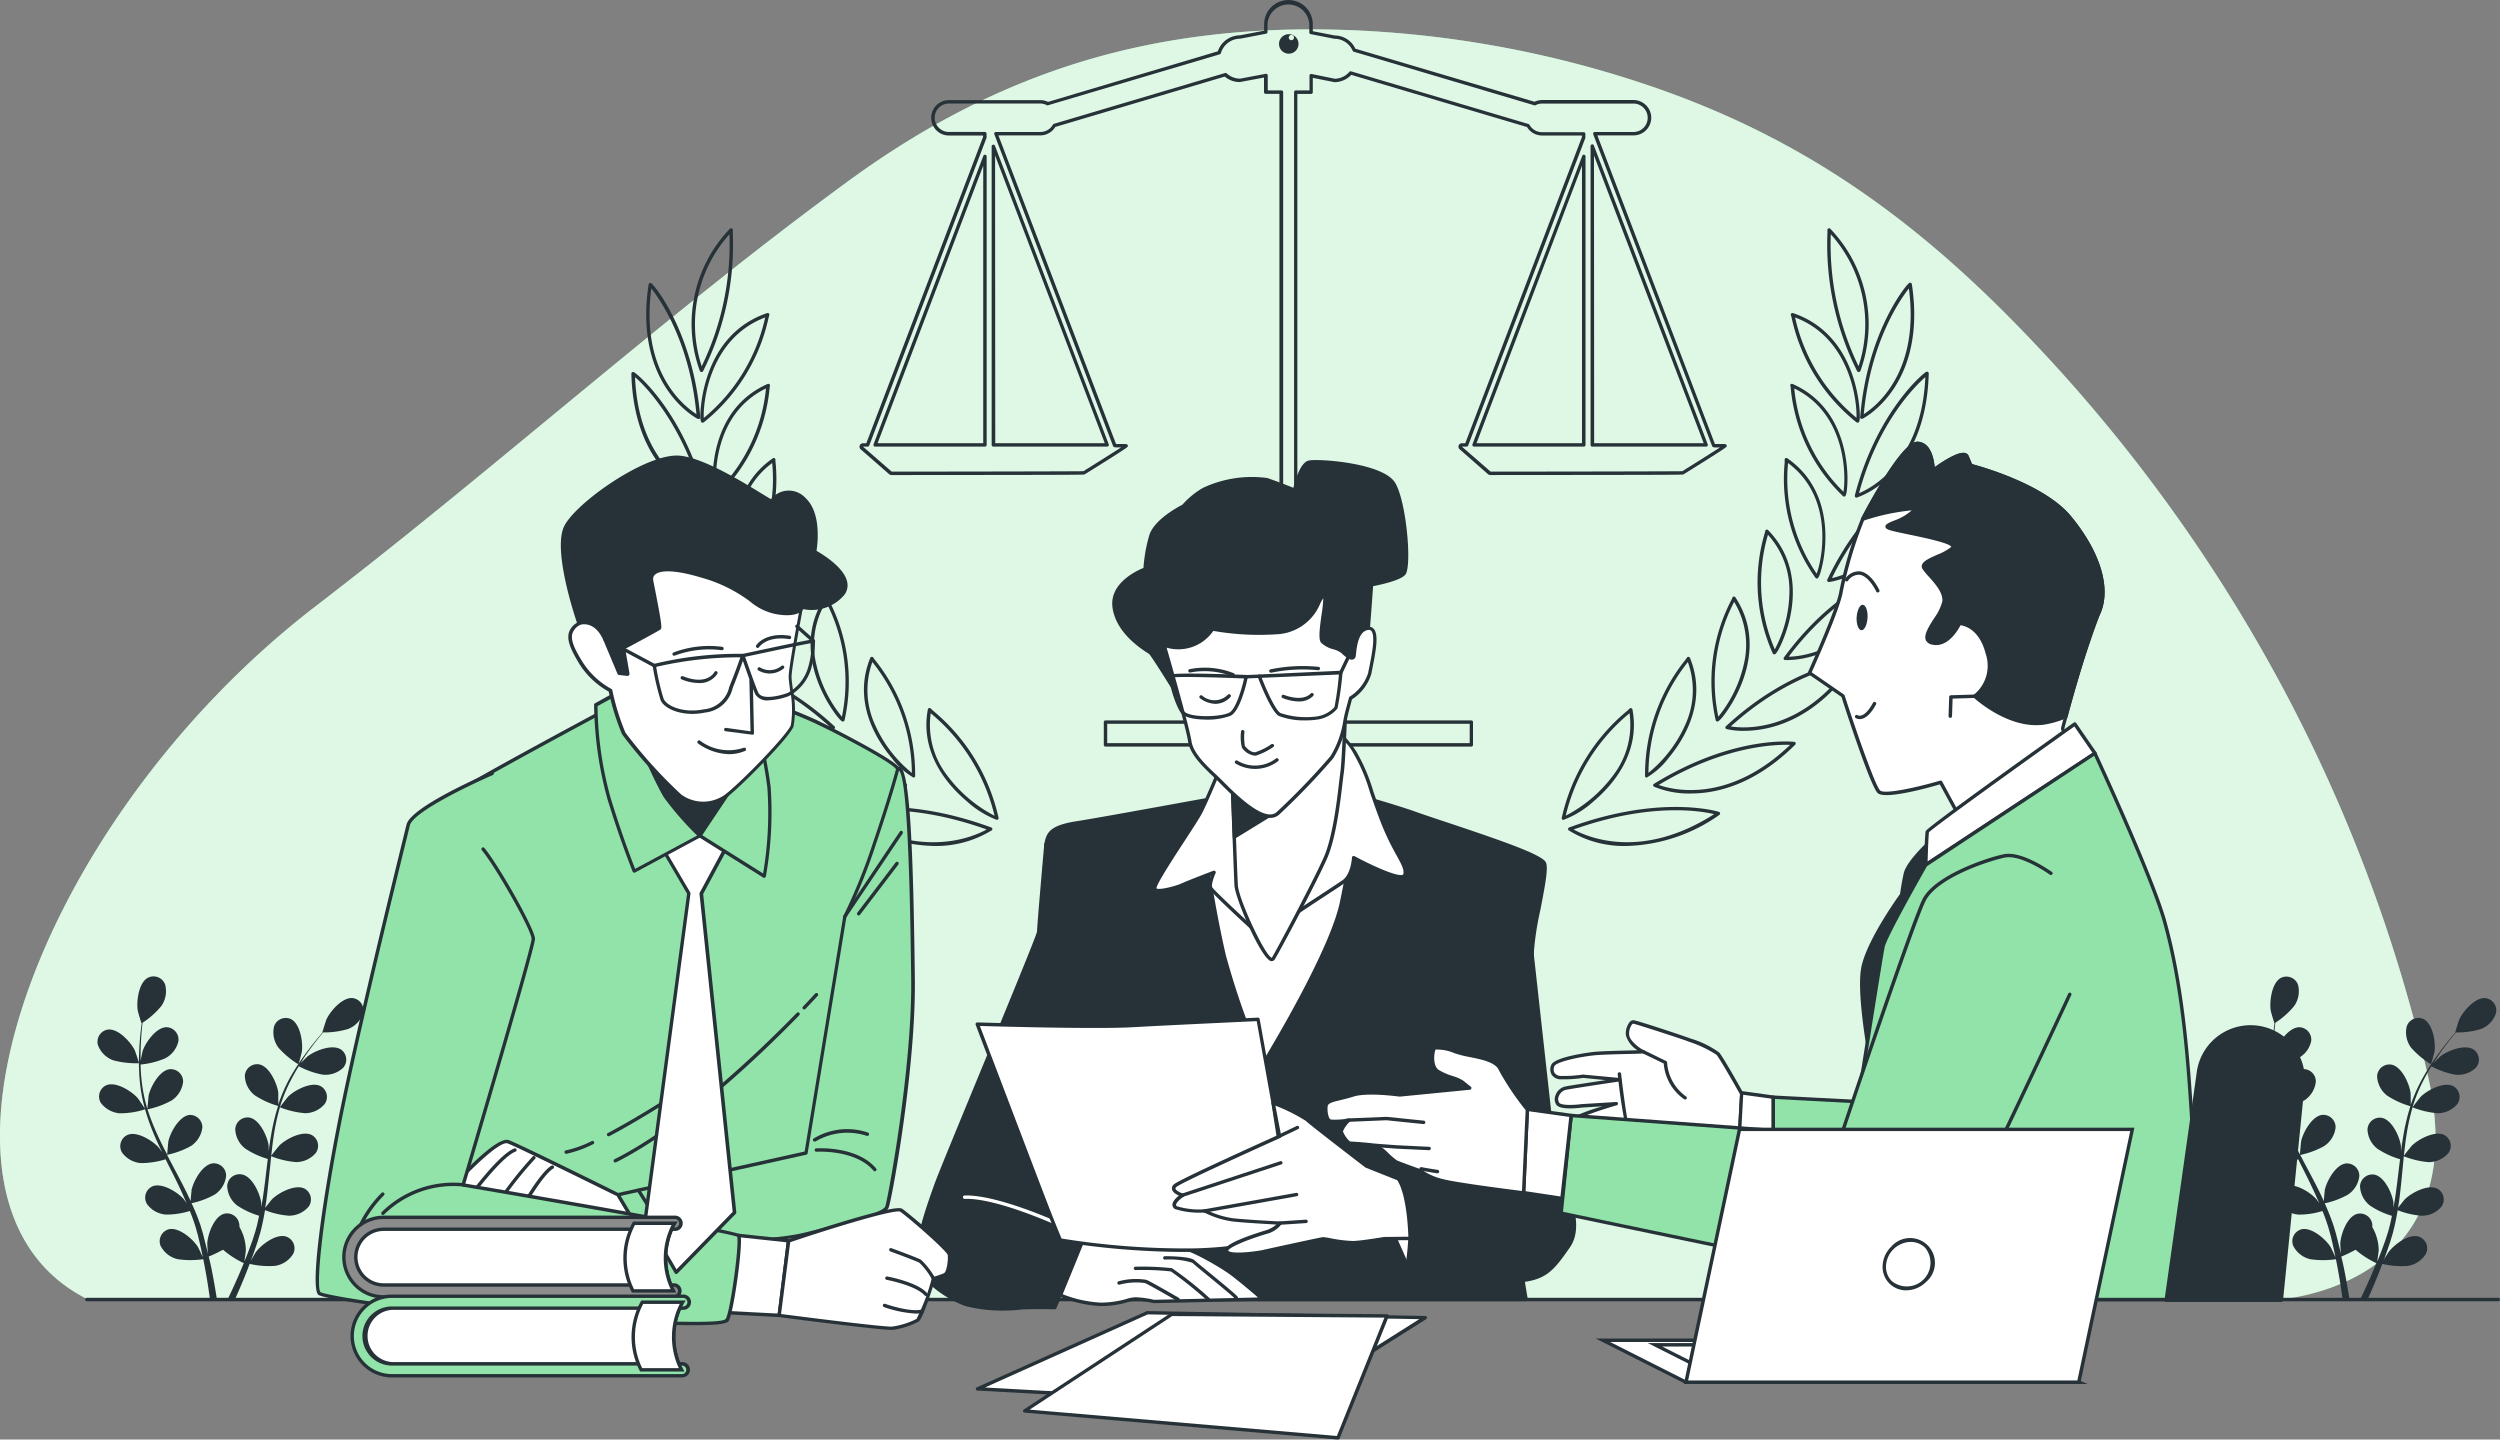 <svg id="Law_firm-bro" data-name="Law firm-bro" xmlns="http://www.w3.org/2000/svg" width="262.698" height="151.264"><rect width="100%" height="100%" fill="#808080" stroke="none"/><g id="freepik--background-simple--inject-9" transform="translate(0 3.09)"><path id="Path_8453" data-name="Path 8453" d="M250.55 119.025a167.193 167.193 0 0 0-27.089-35.58c-11.387-11.4-22.993-19.11-37.967-24.1a111.3 111.3 0 0 0-31.337-5.657c-19.752-.667-36.056 4.035-52.282 15.9-17.4 12.721-33.63 27.118-50.58 40.48q-2.654 2.088-5.333 4.15c-29.562 22.701-43.93 63.02-23.926 72.874H252.1s20.913-1.1 15.771-23.592a164.613 164.613 0 0 0-17.321-44.475Z" transform="translate(-12.764 -53.629)" fill="#92e3a9"/><path id="Path_8454" data-name="Path 8454" d="M250.55 119.025a167.193 167.193 0 0 0-27.089-35.58c-11.387-11.4-22.993-19.11-37.967-24.1a111.3 111.3 0 0 0-31.337-5.657c-19.752-.667-36.056 4.035-52.282 15.9-17.4 12.721-33.63 27.118-50.58 40.48q-2.654 2.088-5.333 4.15c-29.562 22.701-43.93 63.02-23.926 72.874H252.1s20.913-1.1 15.771-23.592a164.613 164.613 0 0 0-17.321-44.475Z" transform="translate(-12.764 -53.629)" fill="#fff" opacity=".7"/></g><g id="freepik--Plants--inject-9" transform="translate(10.242 102.6)" fill="#263238"><path id="Path_8455" data-name="Path 8455" d="M42.84 348.333a9.305 9.305 0 0 0 2.711.3s-.415-1.258-.451-1.334c-.422-.883-1.756-2.34-2.841-2.2a1.3 1.3 0 0 0-1.042 1.626 2.714 2.714 0 0 0 1.623 1.608Z" transform="translate(-41.17 -339.512)"/><path id="Path_8456" data-name="Path 8456" d="M43.781 344a8.517 8.517 0 0 0 2.668-.418 22.682 22.682 0 0 0 1.042 2.884c.234.548.49 1.082.754 1.63-.159-.227-.3-.433-.321-.458-.642-.739-2.315-1.8-3.321-1.367a1.3 1.3 0 0 0-.577 1.843 2.688 2.688 0 0 0 1.99 1.118 8.768 8.768 0 0 0 2.592-.4c.1.206.2.415.306.62.5.988 1 1.976 1.442 2.957.162.361.31.692.462 1.038-.141-.205-.26-.361-.281-.4-.638-.743-2.311-1.8-3.321-1.367a1.3 1.3 0 0 0-.573 1.842 2.687 2.687 0 0 0 1.987 1.118 8.048 8.048 0 0 0 2.524-.379c.141.361.285.721.407 1.082.076.242.166.472.231.721s.137.487.2.721c.115.469.231.952.332 1.41.069.321.13.624.195.93a33.59 33.59 0 0 0-.516-1.082c-.519-.829-2.012-2.124-3.076-1.853a1.3 1.3 0 0 0-.847 1.734 2.689 2.689 0 0 0 1.8 1.406 9.351 9.351 0 0 0 2.686 0 62.538 62.538 0 0 1 .703 4.222H54a74.579 74.579 0 0 0-.5-2.866c-.1-.519-.22-1.082-.361-1.633a14 14 0 0 0 1.5-.721 9.358 9.358 0 0 0 2.185 1.41c-.2.48-.393.948-.584 1.385-.4.912-.775 1.723-1.107 2.412h.767c.288-.635.6-1.359.93-2.163.2-.487.407-1.013.609-1.554a8.941 8.941 0 0 0 2.679.209 2.709 2.709 0 0 0 1.9-1.269 1.3 1.3 0 0 0-.721-1.8c-1.038-.361-2.621.829-3.2 1.619-.036.043-.361.591-.544.937.083-.22.166-.436.249-.663.166-.454.317-.909.483-1.4q.1-.361.216-.721c.076-.242.13-.5.195-.757.141-.595.256-1.2.361-1.8a8.506 8.506 0 0 0 2.524.584 2.723 2.723 0 0 0 2.066-.966 1.3 1.3 0 0 0-.436-1.879c-.974-.5-2.719.422-3.415 1.111-.043.043-.483.595-.721.9.058-.361.119-.739.166-1.118.133-1.082.234-2.189.361-3.288.032-.339.069-.674.1-1.01a9.04 9.04 0 0 0 2.629.617 2.733 2.733 0 0 0 2.066-.97 1.294 1.294 0 0 0-.436-1.878c-.974-.5-2.719.425-3.411 1.114a26.76 26.76 0 0 0-.84 1.056c.079-.739.162-1.478.278-2.2a22.872 22.872 0 0 1 .631-2.884 9.16 9.16 0 0 0 2.643.624 2.714 2.714 0 0 0 2.062-.97 1.294 1.294 0 0 0-.433-1.879c-.974-.5-2.722.426-3.415 1.114-.054.054-.721.909-.847 1.082a.558.558 0 0 1 .043-.169 16.315 16.315 0 0 1 1.147-2.737c.249-.49.512-.941.782-1.374a8.75 8.75 0 0 0 2.5.88 2.714 2.714 0 0 0 2.163-.721 1.294 1.294 0 0 0-.224-1.915c-.916-.609-2.751.119-3.516.721-.043.032-.429.415-.721.7.123-.195.245-.4.361-.581.462-.689.923-1.294 1.334-1.824.238-.3.462-.566.671-.815a8.766 8.766 0 0 0 2.61-.361 2.666 2.666 0 0 0 1.579-1.648 1.3 1.3 0 0 0-1.082-1.6c-1.082-.115-2.383 1.377-2.78 2.272-.036.076-.433 1.345-.415 1.345h.025c-.209.234-.425.487-.66.768-.425.526-.9 1.121-1.377 1.8a23.439 23.439 0 0 0-1.442 2.275 17.072 17.072 0 0 0-1.179 2.726v-1.251c-.126-.97-.941-2.773-2.016-2.971a1.294 1.294 0 0 0-1.5 1.219 2.7 2.7 0 0 0 1.042 2.03 8.935 8.935 0 0 0 2.455 1.121 22.305 22.305 0 0 0-.721 2.978c-.1.584-.191 1.179-.27 1.774v-.559c-.126-.97-.941-2.773-2.019-2.971a1.294 1.294 0 0 0-1.493 1.219 2.7 2.7 0 0 0 1.038 2.03 8.726 8.726 0 0 0 2.383 1.1l-.087.685c-.13 1.1-.256 2.2-.415 3.27-.054.379-.123.75-.191 1.118v-.471c-.126-.97-.941-2.773-2.016-2.971a1.294 1.294 0 0 0-1.558 1.222 2.7 2.7 0 0 0 1.042 2.03 8.338 8.338 0 0 0 2.311 1.082c-.079.361-.159.757-.252 1.121-.072.245-.123.487-.206.721l-.231.721c-.166.454-.332.919-.5 1.359-.115.3-.234.591-.361.883.058-.361.159-1.114.159-1.175a5.048 5.048 0 0 0-.674-2.452 1.516 1.516 0 0 0-.018-.285 1.294 1.294 0 0 0-1.586-1.1c-1.056.281-1.727 2.138-1.778 3.115 0 .058.032.689.065 1.082-.054-.231-.1-.454-.162-.692-.112-.469-.234-.93-.361-1.442l-.216-.721c-.069-.245-.173-.49-.256-.739q-.314-.86-.721-1.713a8.507 8.507 0 0 0 2.445-.916 2.691 2.691 0 0 0 1.186-1.943 1.294 1.294 0 0 0-1.4-1.327c-1.082.115-2.034 1.853-2.232 2.809 0 .061-.076.764-.1 1.15-.155-.339-.31-.682-.48-1.02-.487-.981-1.01-1.958-1.525-2.935-.159-.3-.314-.6-.469-.9a8.891 8.891 0 0 0 2.524-.937 2.706 2.706 0 0 0 1.186-1.943 1.3 1.3 0 0 0-1.349-1.312c-1.082.119-2.034 1.853-2.232 2.812 0 .072-.1 1.082-.115 1.345a31.27 31.27 0 0 1-.984-1.987 23.541 23.541 0 0 1-1.082-2.762 8.7 8.7 0 0 0 2.549-.941 2.711 2.711 0 0 0 1.19-1.947 1.3 1.3 0 0 0-1.4-1.327c-1.082.119-2.034 1.853-2.232 2.812 0 .076-.112 1.165-.115 1.363a.651.651 0 0 0-.058-.166 16.74 16.74 0 0 1-.566-2.921 18.568 18.568 0 0 1-.1-1.579 8.6 8.6 0 0 0 2.574-.645 2.665 2.665 0 0 0 1.4-1.8 1.3 1.3 0 0 0-1.248-1.475c-1.082 0-2.225 1.619-2.524 2.549 0 .05-.126.584-.2.974v-.689c0-.829.054-1.587.1-2.257.032-.382.069-.721.108-1.049a8.56 8.56 0 0 0 1.972-1.752 2.711 2.711 0 0 0 .4-2.257 1.294 1.294 0 0 0-1.8-.721c-.974.5-1.23 2.463-1.082 3.425 0 .083.382 1.363.4 1.352h.022c-.043.31-.087.642-.126 1.006a32.226 32.226 0 0 0-.155 2.261 22.838 22.838 0 0 0 .065 2.686 17.232 17.232 0 0 0 .53 2.971v.032c-.173-.27-.678-1.01-.721-1.064-.638-.739-2.311-1.8-3.321-1.367a1.3 1.3 0 0 0-.573 1.842A2.766 2.766 0 0 0 43.781 344Z" transform="translate(-41.448 -329.615)"/><path id="Path_8457" data-name="Path 8457" d="M95.024 346.607c.018 0 .361-1.276.361-1.363.133-.966-.177-2.921-1.161-3.4a1.294 1.294 0 0 0-1.763.782 2.706 2.706 0 0 0 .465 2.232 9.385 9.385 0 0 0 2.098 1.749Z" transform="translate(-73.906 -337.364)"/><path id="Path_8458" data-name="Path 8458" d="M664.351 348.333a9.316 9.316 0 0 0 2.711.3s-.415-1.258-.451-1.334c-.422-.883-1.756-2.34-2.841-2.2a1.3 1.3 0 0 0-1.042 1.626 2.724 2.724 0 0 0 1.623 1.608Z" transform="translate(-438.588 -339.512)"/><path id="Path_8459" data-name="Path 8459" d="M665.258 344.055a8.519 8.519 0 0 0 2.668-.418 22.662 22.662 0 0 0 1.042 2.885c.234.548.49 1.082.754 1.63-.159-.227-.3-.433-.321-.458-.642-.739-2.311-1.8-3.321-1.367a1.294 1.294 0 0 0-.573 1.842 2.681 2.681 0 0 0 1.987 1.118 8.77 8.77 0 0 0 2.593-.4c.1.206.2.415.306.62.5.988 1 1.976 1.442 2.957.166.361.31.692.462 1.038-.141-.206-.26-.361-.281-.4-.638-.743-2.311-1.8-3.317-1.367a1.3 1.3 0 0 0-.577 1.842 2.687 2.687 0 0 0 1.987 1.118 8.05 8.05 0 0 0 2.524-.379c.144.361.285.721.407 1.082.076.242.166.472.231.721l.206.721c.112.469.231.952.328 1.41l.195.93a33.59 33.59 0 0 0-.516-1.082c-.519-.829-2.012-2.124-3.076-1.853a1.3 1.3 0 0 0-.847 1.734 2.688 2.688 0 0 0 1.8 1.406 9.349 9.349 0 0 0 2.686 0 62.331 62.331 0 0 1 .703 4.223h.721a74.579 74.579 0 0 0-.5-2.866c-.1-.519-.22-1.082-.36-1.633a14.079 14.079 0 0 0 1.5-.721 9.434 9.434 0 0 0 2.185 1.41c-.2.479-.393.948-.584 1.385-.4.912-.772 1.723-1.107 2.412h.779a65.81 65.81 0 0 0 1.54-3.717 8.9 8.9 0 0 0 2.675.209 2.709 2.709 0 0 0 1.9-1.269 1.294 1.294 0 0 0-.721-1.8c-1.038-.361-2.621.829-3.2 1.619-.036.043-.361.591-.544.937.083-.22.166-.436.249-.663.166-.454.317-.909.483-1.4l.216-.721c.076-.242.13-.5.195-.757.141-.595.256-1.2.36-1.8a8.5 8.5 0 0 0 2.542.584 2.689 2.689 0 0 0 2.066-.966 1.3 1.3 0 0 0-.436-1.878c-.974-.5-2.719.422-3.415 1.111-.043.043-.483.595-.721.9.058-.361.119-.739.166-1.118.133-1.082.238-2.189.343-3.288.032-.339.072-.674.1-1.01a9.041 9.041 0 0 0 2.629.617 2.733 2.733 0 0 0 2.066-.97 1.294 1.294 0 0 0-.436-1.879c-.974-.5-2.719.426-3.411 1.114a26.76 26.76 0 0 0-.84 1.056c.079-.739.162-1.478.278-2.2a22.89 22.89 0 0 1 .631-2.884 9.161 9.161 0 0 0 2.643.624 2.721 2.721 0 0 0 2.066-.97 1.3 1.3 0 0 0-.436-1.879c-.973-.5-2.719.425-3.414 1.114-.054.054-.721.909-.847 1.082a.559.559 0 0 1 .043-.169 16.318 16.318 0 0 1 1.147-2.737c.249-.49.512-.941.782-1.374a8.751 8.751 0 0 0 2.5.88 2.715 2.715 0 0 0 2.164-.721 1.294 1.294 0 0 0-.224-1.915c-.912-.609-2.751.119-3.516.721-.04.032-.425.415-.7.7.123-.195.249-.4.361-.58.458-.689.919-1.294 1.334-1.824.238-.3.458-.566.667-.815a8.752 8.752 0 0 0 2.61-.361 2.657 2.657 0 0 0 1.579-1.648 1.3 1.3 0 0 0-1.082-1.6c-1.082-.115-2.383 1.377-2.78 2.272-.036.076-.433 1.345-.415 1.345h.025c-.209.234-.425.487-.66.768-.425.526-.9 1.121-1.377 1.8a23.441 23.441 0 0 0-1.442 2.275 17.069 17.069 0 0 0-1.219 2.747v.036c0-.321 0-1.219-.018-1.287-.126-.97-.937-2.773-2.016-2.971a1.3 1.3 0 0 0-1.5 1.219 2.72 2.72 0 0 0 1.042 2.03 8.934 8.934 0 0 0 2.455 1.121 23.49 23.49 0 0 0-.721 2.978c-.1.584-.191 1.179-.27 1.774v-.559c-.126-.97-.941-2.773-2.016-2.971a1.295 1.295 0 0 0-1.5 1.219 2.7 2.7 0 0 0 1.042 2.03 8.758 8.758 0 0 0 2.38 1.1l-.087.685c-.13 1.1-.256 2.2-.415 3.27-.054.379-.123.75-.188 1.118v-.483c-.126-.97-.937-2.773-2.016-2.971a1.3 1.3 0 0 0-1.5 1.219 2.719 2.719 0 0 0 1.042 2.03 8.292 8.292 0 0 0 2.311 1.082c-.079.36-.159.757-.252 1.121-.069.245-.119.487-.206.721l-.231.721c-.166.454-.332.919-.5 1.359-.115.3-.234.591-.361.883.058-.361.159-1.114.159-1.175a4.981 4.981 0 0 0-.674-2.452 1.532 1.532 0 0 0 0-.285 1.291 1.291 0 0 0-1.583-1.1c-1.06.281-1.731 2.138-1.781 3.115 0 .058.032.689.065 1.082-.054-.231-.1-.454-.162-.692-.108-.469-.234-.93-.361-1.442l-.216-.721c-.068-.245-.173-.49-.256-.739a29.917 29.917 0 0 0-.7-1.713 8.528 8.528 0 0 0 2.441-.916 2.706 2.706 0 0 0 1.19-1.943 1.3 1.3 0 0 0-1.4-1.327c-1.082.115-2.034 1.853-2.232 2.809 0 .061-.076.764-.1 1.15-.155-.339-.31-.681-.476-1.02-.487-.981-1.013-1.958-1.529-2.935-.159-.3-.314-.6-.469-.9a8.89 8.89 0 0 0 2.524-.937 2.711 2.711 0 0 0 1.19-1.943 1.3 1.3 0 0 0-1.4-1.33c-1.082.119-2.034 1.853-2.232 2.812 0 .072-.1 1.082-.115 1.345a32.96 32.96 0 0 1-.984-1.987 22.85 22.85 0 0 1-1.082-2.762 8.722 8.722 0 0 0 2.546-.941 2.711 2.711 0 0 0 1.19-1.947 1.3 1.3 0 0 0-1.4-1.327c-1.082.119-2.034 1.853-2.232 2.812 0 .076-.112 1.165-.115 1.363-.018-.054-.04-.108-.058-.166a16.415 16.415 0 0 1-.552-2.913 21.032 21.032 0 0 1-.108-1.579 8.6 8.6 0 0 0 2.575-.645 2.664 2.664 0 0 0 1.4-1.8 1.3 1.3 0 0 0-1.248-1.475c-1.082 0-2.225 1.619-2.524 2.549 0 .051-.126.584-.2.974v-.689c0-.829.054-1.586.1-2.257.032-.382.068-.721.108-1.049a8.562 8.562 0 0 0 1.972-1.752 2.683 2.683 0 0 0 .407-2.243 1.294 1.294 0 0 0-1.785-.721c-.97.5-1.226 2.463-1.082 3.425 0 .083.382 1.363.4 1.352-.043.31-.086.642-.123 1.006a28.013 28.013 0 0 0-.155 2.261 22.791 22.791 0 0 0 .061 2.686 17.226 17.226 0 0 0 .5 2.967v.032c-.17-.27-.678-1.01-.721-1.064-.638-.739-2.311-1.8-3.321-1.367a1.3 1.3 0 0 0-.573 1.842 2.884 2.884 0 0 0 1.996 1.096Z" transform="translate(-438.832 -329.667)"/><path id="Path_8460" data-name="Path 8460" d="M716.544 346.607s.361-1.276.361-1.363c.133-.966-.177-2.921-1.161-3.4a1.294 1.294 0 0 0-1.763.782 2.706 2.706 0 0 0 .465 2.232 9.227 9.227 0 0 0 2.098 1.749Z" transform="translate(-471.328 -337.364)"/></g><g id="freepik--Table--inject-9" transform="translate(8.944 136.372)"><path id="Path_8461" data-name="Path 8461" d="M291.144 423.641H37.75a.18.18 0 0 1-.18-.18.184.184 0 0 1 .18-.18h253.394a.18.18 0 1 1 0 .361Z" transform="translate(-37.57 -423.28)" fill="#263238"/></g><g id="freepik--Scale--inject-9" transform="translate(90.324)"><path id="Path_8462" data-name="Path 8462" d="M327.563 123.511h-38.451a.18.18 0 0 1-.18-.18v-2.394a.18.18 0 0 1 .18-.18h16.128v-2.582a.18.18 0 0 1 .18-.18h1.969V54.921h-1.442a.18.18 0 0 1-.18-.18v-1.532l-2.524.472a2.416 2.416 0 0 1-1.6-.573l-17.8 5.289a1.857 1.857 0 0 1-1.558.891h-4.424l12.357 32.425h.5c.537 0 .653 0 .721.1a.187.187 0 0 1 0 .18c-.029.065-.061.141-4.518 2.913-.05.047-.061.058-20.3.072a.386.386 0 0 1-.238-.087l-3-2.621a.361.361 0 0 1 .234-.631h.361l12.269-32.189v-.15h-3.587a1.859 1.859 0 1 1 .058-3.717h9.566a1.8 1.8 0 0 1 .79.184l17.844-5.318a2.463 2.463 0 0 1 2.318-1.677l2.546-.487v-.667a2.556 2.556 0 0 1 5.113 0v.721l2.311.447a2.412 2.412 0 0 1 2.163 1.392l18.831 5.576a1.825 1.825 0 0 1 .8-.184h9.555a1.882 1.882 0 0 1 1.864 1.471 1.861 1.861 0 0 1-1.8 2.246h-3.822l12.349 32.425h.5c.537 0 .653 0 .721.1a.188.188 0 0 1 0 .18c-.029.065-.061.141-4.518 2.913-.051.047-.061.058-20.3.072a.361.361 0 0 1-.238-.087l-2.989-2.621a.36.36 0 0 1 .234-.631h.361L339.18 59.45v-.15h-4.2a1.853 1.853 0 0 1-1.576-.891l-18.464-5.482a2.452 2.452 0 0 1-1.767.768l-2.279-.454v1.511a.18.18 0 0 1-.18.18h-1.442v63.063h1.969a.18.18 0 0 1 .18.18v2.582h16.128a.18.18 0 0 1 .18.18v2.394a.18.18 0 0 1-.166.18Zm-38.27-.361h38.09v-2.034h-16.128a.18.18 0 0 1-.18-.18v-2.582h-1.969a.18.18 0 0 1-.18-.18V54.741a.18.18 0 0 1 .18-.18h1.442V53.01a.166.166 0 0 1 .065-.137.184.184 0 0 1 .148-.04l2.445.5a2.062 2.062 0 0 0 1.529-.721.184.184 0 0 1 .188-.054l18.645 5.535a.176.176 0 0 1 .1.087 1.507 1.507 0 0 0 1.3.768h4.388a.18.18 0 0 1 .18.18v.361a.207.207 0 0 1 0 .065l-12.319 32.322a.18.18 0 0 1-.169.115h-.487l3.014 2.625c6.71 0 19.362-.022 20.148-.043a414.893 414.893 0 0 0 3.966-2.5h-.014c-.58.018-.757.022-.822-.144l-12.49-32.757a.18.18 0 0 1 .018-.166.191.191 0 0 1 .151-.076h4.053a1.493 1.493 0 1 0-.047-2.985h-9.555a1.464 1.464 0 0 0-.692.177.191.191 0 0 1-.133 0L315.2 50.494a.188.188 0 0 1-.115-.1 2.088 2.088 0 0 0-1.915-1.258l-2.5-.49a.18.18 0 0 1-.144-.177V47.6a2.2 2.2 0 0 0-4.392 0v.826a.177.177 0 0 1-.134.174l-2.729.526a2.116 2.116 0 0 0-2.034 1.518.188.188 0 0 1-.123.123l-18.028 5.351a.2.2 0 0 1-.137 0 1.442 1.442 0 0 0-.689-.177h-9.551a1.493 1.493 0 1 0-.043 2.985h3.768a.18.18 0 0 1 .18.18v.361a.141.141 0 0 1 0 .065l-12.33 32.344a.18.18 0 0 1-.169.115h-.487l3.014 2.625c6.71 0 19.362-.022 20.148-.043a369.76 369.76 0 0 0 3.966-2.5h-.032c-.58 0-.757.022-.818-.144l-12.476-32.76a.173.173 0 0 1 .022-.166.177.177 0 0 1 .148-.076h4.684a1.5 1.5 0 0 0 1.3-.768.184.184 0 0 1 .108-.087l17.988-5.34a.173.173 0 0 1 .169.04 2.106 2.106 0 0 0 1.406.552l2.693-.508a.18.18 0 0 1 .148.04.166.166 0 0 1 .065.137v1.568h1.439a.18.18 0 0 1 .18.18v63.434a.18.18 0 0 1-.18.18h-1.969v2.582a.18.18 0 0 1-.18.18h-16.16Zm62.94-31.16h-11.971a.18.18 0 0 1-.18-.18V60.442a.183.183 0 0 1 .361-.061l11.949 31.369a.18.18 0 0 1-.018.166.177.177 0 0 1-.141.075Zm-11.773-.36h11.509L340.442 61.4Zm-1.082.361H327.84a.177.177 0 0 1-.148-.079.18.18 0 0 1-.022-.166l11.538-30.313a.177.177 0 0 1 .2-.115.184.184 0 0 1 .144.18v30.313a.18.18 0 0 1-.195.18ZM328.1 91.63h11.08V62.475Zm-38.8.361h-11.971a.18.18 0 0 1-.18-.18V60.442a.18.18 0 0 1 .35-.061l11.953 31.369a.18.18 0 0 1-.022.166.177.177 0 0 1-.148.076Zm-11.772-.361h11.509L277.509 61.4Zm-1.082.361h-11.538a.177.177 0 0 1-.148-.079.191.191 0 0 1-.022-.166l11.538-30.313a.18.18 0 0 1 .2-.115.184.184 0 0 1 .148.18v30.313a.18.18 0 0 1-.195.18Zm-11.282-.361h11.1V62.475ZM308.37 50.7a1.024 1.024 0 1 1 1.024-1.024 1.024 1.024 0 0 1-1.024 1.024Zm0-1.684a.275.275 0 1 0 0-.014Z" transform="translate(-263.271 -45.06)" fill="#263238"/></g><g id="freepik--Leaves--inject-9" transform="translate(66.342 23.98)" fill="#263238"><path id="Path_8463" data-name="Path 8463" d="M555.028 141.757a.173.173 0 0 1-.162-.1.162.162 0 0 1 0-.13c.721-8.855 4.824-13.882 5.16-14.062a.18.18 0 0 1 .166 0 .17.17 0 0 1 .1.133c1.568 10.4-4.745 13.914-5.156 14.13a.194.194 0 0 1-.108.029Zm4.95-13.7c-.88 1.107-4.027 5.574-4.738 13.2 1.255-.8 5.917-4.381 4.738-13.207Z" transform="translate(-425.737 -121.719)"/><path id="Path_8464" data-name="Path 8464" d="M548.575 126.693h-.043a.191.191 0 0 1-.126-.1 29.677 29.677 0 0 1-3.119-14.491v-.3a.184.184 0 0 1 .1-.195.177.177 0 0 1 .213.043 14.45 14.45 0 0 1 3.158 14.92.209.209 0 0 1-.18.123Zm-2.935-14.477a29.427 29.427 0 0 0 2.917 13.867 14.139 14.139 0 0 0-2.917-13.866Z" transform="translate(-419.605 -111.581)"/><path id="Path_8465" data-name="Path 8465" d="M541.683 147.8a.188.188 0 0 1-.123-.043 19.2 19.2 0 0 1-6.8-10.918 3.16 3.16 0 0 0-.076-.292.184.184 0 0 1 0-.187.177.177 0 0 1 .209-.076c5.931 2 6.851 8.253 6.988 10.121.094 1.269-.05 1.341-.119 1.377a.166.166 0 0 1-.079.018Zm0-.177Zm-6.573-10.882a18.915 18.915 0 0 0 6.45 10.543c.072-1.457-.526-8.307-6.45-10.543Z" transform="translate(-412.825 -127.365)"/><path id="Path_8466" data-name="Path 8466" d="M553.492 166.619a.18.18 0 0 1-.177-.144.2.2 0 0 1 0-.112c2.239-8.625 7.136-12.829 7.521-12.98a.18.18 0 0 1 .166.025.191.191 0 0 1 .076.151c-.27 10.308-6.771 12.786-7.514 13.024h-.025c-.065.047-.039.036-.047.036Zm7.211-12.659c-1.082.941-4.961 4.806-6.955 12.187 1.359-.566 6.587-3.328 6.97-12.187Z" transform="translate(-424.749 -138.299)"/><path id="Path_8467" data-name="Path 8467" d="M540.175 168.765a.2.2 0 0 1-.126-.043 17.943 17.943 0 0 1-5.491-11.275 1.32 1.32 0 0 0-.033-.278.166.166 0 0 1 0-.177.177.177 0 0 1 .22-.061c5.124 2.268 5.737 7.633 5.769 9.836 0 .188 0 1.846-.27 1.979a.2.2 0 0 1-.069.018Zm0-.18Zm-5.253-11.177a17.6 17.6 0 0 0 5.167 10.853c.249-1.421.418-8.149-5.171-10.86Z" transform="translate(-412.723 -140.564)"/><path id="Path_8468" data-name="Path 8468" d="M545.4 194.225a.184.184 0 0 1-.166-.173.163.163 0 0 1 .036-.112c4.013-8.448 9.789-11.239 9.84-11.246a.177.177 0 0 1 .205.216c-2.232 9.988-9.111 11.214-9.85 11.307Zm9.486-11.015c-1.219.7-5.769 3.66-9.144 10.6 1.402-.303 7.066-2.041 9.14-10.6Z" transform="translate(-419.584 -157.046)"/><path id="Path_8469" data-name="Path 8469" d="M536.15 191.2a.2.2 0 0 1-.148-.065 17.908 17.908 0 0 1-3.245-12.115v-.267a.177.177 0 0 1 .047-.169.184.184 0 0 1 .231-.022c4.532 3.144 4.172 8.459 3.807 10.6 0 .022-.335 1.947-.66 2.037Zm0-.18Zm-3.036-11.96a17.578 17.578 0 0 0 3.007 11.628c.52-1.349 1.958-7.926-3.007-11.625Z" transform="translate(-411.568 -154.388)"/><path id="Path_8470" data-name="Path 8470" d="M532.986 220.513h-.286a.18.18 0 0 1-.133-.195.174.174 0 0 1 .054-.108c5.607-7.644 11.762-9.23 11.812-9.23a.18.18 0 0 1 .151.083.177.177 0 0 1 0 .169c-3.784 8.733-10.17 9.281-11.598 9.281Zm11.127-9.079c-1.334.458-6.364 2.524-11.012 8.726 1.425-.022 7.335-.631 11.012-8.726Z" transform="translate(-411.487 -175.135)"/><path id="Path_8471" data-name="Path 8471" d="M526.756 212.515a.2.2 0 0 1-.162-.09 18.176 18.176 0 0 1-.872-12.576c.036-.126.061-.213.069-.256a.184.184 0 0 1 .076-.159.18.18 0 0 1 .231.022c3.8 3.883 2.524 8.992 1.774 11.008 0 .022-.75 2.016-1.1 2.052Zm-.674-12.566a17.785 17.785 0 0 0 .721 12.039 13.287 13.287 0 0 0 1.532-5.881 8.7 8.7 0 0 0-2.253-6.158Z" transform="translate(-406.649 -167.732)"/><path id="Path_8472" data-name="Path 8472" d="M517.539 244.849a7.652 7.652 0 0 1-1.85-.191.18.18 0 0 1-.094-.216.159.159 0 0 1 .076-.1c6.584-6.09 12.926-7.02 13.442-6.934a.181.181 0 0 1 .137.1.2.2 0 0 1-.018.173c-4.232 6.209-9.104 7.168-11.693 7.168Zm-1.385-.462c1.442.231 7.435.653 12.555-6.58-1.395.202-6.728 1.298-12.555 6.581Z" transform="translate(-400.63 -192.033)"/><path id="Path_8473" data-name="Path 8473" d="M512.13 232.047a.2.2 0 0 1-.162-.115 18.549 18.549 0 0 1 1.619-12.62c.061-.123.1-.206.119-.249a.187.187 0 0 1 .1-.141.177.177 0 0 1 .224.068c2.816 4.28 1.035 8.729-.281 11-.418.722-1.316 2.057-1.619 2.057Zm1.77-12.577a18.225 18.225 0 0 0-1.666 12.061 13.412 13.412 0 0 0 2.69-5.535 8.7 8.7 0 0 0-1.024-6.526Z" transform="translate(-398.019 -180.204)"/><path id="Path_8474" data-name="Path 8474" d="M498.513 266.611a9.6 9.6 0 0 1-3.894-.721.184.184 0 0 1-.054-.231.191.191 0 0 1 .094-.083c8.4-5.152 14.7-4.4 14.747-4.388a.187.187 0 0 1 .115.13.177.177 0 0 1-.051.169c-4.204 4.158-8.177 5.124-10.957 5.124Zm-3.386-.9c1.385.5 7.273 2.048 13.806-4.208-1.417-.051-6.887.05-13.806 4.211Z" transform="translate(-387.174 -207.211)"/><path id="Path_8475" data-name="Path 8475" d="M492.34 249.174h-.022a.2.2 0 0 1-.144-.133.183.183 0 0 1 0-.043 19.252 19.252 0 0 1 4.208-12.158c.076-.1.151-.2.173-.234a.17.17 0 0 1 .126-.115.18.18 0 0 1 .213.1c1.868 4.59-.609 8.567-2.254 10.528a7.839 7.839 0 0 1-2.3 2.055Zm0-.184Zm4.327-11.953a18.96 18.96 0 0 0-4.136 11.635 13.668 13.668 0 0 0 3.851-5.012 8.715 8.715 0 0 0 .292-6.631Z" transform="translate(-385.656 -191.443)"/><path id="Path_8476" data-name="Path 8476" d="M475.918 284.33a11 11 0 0 1-6.13-1.655.191.191 0 0 1 0-.234.2.2 0 0 1 .115-.069c9.62-3.526 15.681-1.64 15.728-1.615a.182.182 0 0 1 .014.31 17.612 17.612 0 0 1-9.727 3.263Zm-5.588-1.73c1.316.721 7.02 3.335 14.765-1.612-1.381-.335-6.746-1.255-14.765 1.612Z" transform="translate(-371.319 -219.417)"/><path id="Path_8477" data-name="Path 8477" d="M468.078 263.167a.1.1 0 0 1-.051 0 .2.2 0 0 1-.123-.148.182.182 0 0 1 0-.061 20.236 20.236 0 0 1 6.851-11.228l.242-.216a.169.169 0 0 1 .144-.094.187.187 0 0 1 .191.148c.876 4.662-2.181 8.048-4.082 9.649a9.842 9.842 0 0 1-3.172 1.95Zm6.948-11.214-.04.036a19.913 19.913 0 0 0-6.663 10.734 14.526 14.526 0 0 0 5.023-4.291 8.72 8.72 0 0 0 1.68-6.469Z" transform="translate(-370.138 -200.994)"/><path id="Path_8478" data-name="Path 8478" d="M206.586 141.808a.212.212 0 0 1-.079 0c-.382-.2-6.732-3.71-5.16-14.13a.17.17 0 0 1 .1-.133.18.18 0 0 1 .166 0c.339.177 4.424 5.2 5.16 14.062a.162.162 0 0 1 0 .13.173.173 0 0 1-.187.071Zm-4.951-13.7c-1.179 8.827 3.483 12.4 4.738 13.2-.71-7.633-3.869-12.1-4.738-13.207Z" transform="translate(-199.534 -121.771)"/><path id="Path_8479" data-name="Path 8479" d="M215.354 126.68a.209.209 0 0 1-.184-.133 14.45 14.45 0 0 1 3.159-14.92.169.169 0 0 1 .213-.036.18.18 0 0 1 .1.188v.3a29.67 29.67 0 0 1-3.119 14.5.191.191 0 0 1-.126.1Zm2.935-14.477a14.148 14.148 0 0 0-2.917 13.867 29.429 29.429 0 0 0 2.917-13.867Z" transform="translate(-207.98 -111.567)"/><path id="Path_8480" data-name="Path 8480" d="M217.107 147.8a.166.166 0 0 1-.083-.018c-.068-.036-.213-.108-.119-1.377.141-1.868 1.056-8.12 6.988-10.121a.177.177 0 0 1 .209.076.184.184 0 0 1 0 .187c0 .04-.043.162-.076.292a19.242 19.242 0 0 1-6.8 10.925.2.2 0 0 1-.119.036Zm6.577-11.058c-5.928 2.235-6.541 9.086-6.45 10.557a18.92 18.92 0 0 0 6.447-10.543Z" transform="translate(-209.622 -127.365)"/><path id="Path_8481" data-name="Path 8481" d="M204.361 166.683h-.083c-.739-.234-7.247-2.708-7.518-13.024a.191.191 0 0 1 .076-.151.184.184 0 0 1 .166-.025c.389.137 5.282 4.327 7.521 12.98a.169.169 0 0 1 0 .112.18.18 0 0 1-.162.108ZM197.149 154c.361 8.881 5.61 11.65 6.955 12.216-1.954-7.175-5.816-11.246-6.97-12.216Z" transform="translate(-196.76 -138.364)"/><path id="Path_8482" data-name="Path 8482" d="M220.806 168.766a.2.2 0 0 1-.076-.018c-.281-.13-.27-1.8-.27-1.976.025-2.2.638-7.572 5.769-9.84a.18.18 0 0 1 .238.238c0 .047-.022.141-.036.278a17.918 17.918 0 0 1-5.488 11.268.184.184 0 0 1-.137.05Zm5.257-11.365c-5.589 2.711-5.408 9.44-5.17 10.857a17.594 17.594 0 0 0 5.167-10.853Z" transform="translate(-211.914 -140.565)"/><path id="Path_8483" data-name="Path 8483" d="M208.425 194.238h-.05c-.743-.094-7.63-1.334-9.854-11.307a.177.177 0 0 1 .206-.216c.05 0 5.827 2.8 9.84 11.246a.162.162 0 0 1 .036.112.184.184 0 0 1-.166.173Zm-9.476-11.015c2.062 8.56 7.727 10.3 9.144 10.6-3.393-6.937-7.936-9.9-9.155-10.6Z" transform="translate(-197.882 -157.059)"/><path id="Path_8484" data-name="Path 8484" d="M227.779 191.209h-.047c-.324-.09-.656-2.012-.66-2.034-.361-2.138-.721-7.456 3.808-10.6a.184.184 0 0 1 .231.022.177.177 0 0 1 .047.169 1.875 1.875 0 0 0 .018.267 17.857 17.857 0 0 1-3.245 12.1.2.2 0 0 1-.152.076Zm3.036-12.14c-4.969 3.707-3.523 10.287-3.007 11.628a17.5 17.5 0 0 0 3.007-11.628Z" transform="translate(-216.018 -154.395)"/><path id="Path_8485" data-name="Path 8485" d="M217.3 220.494c-1.442 0-7.817-.548-11.614-9.292a.176.176 0 0 1 0-.169.162.162 0 0 1 .151-.083c.05 0 6.205 1.586 11.812 9.23a.173.173 0 0 1 .054.108.18.18 0 0 1-.133.195h-.058Zm-11.123-9.079c3.674 8.095 9.569 8.7 11.008 8.726-4.653-6.21-9.685-8.268-11.013-8.726Z" transform="translate(-202.451 -175.116)"/><path id="Path_8486" data-name="Path 8486" d="M238.4 212.515c-.361-.036-1.082-2.034-1.1-2.055-.721-2.016-2.023-7.121 1.774-11a.18.18 0 0 1 .231-.022.184.184 0 0 1 .076.159 1.642 1.642 0 0 0 .069.256 18.16 18.16 0 0 1-.862 12.558.191.191 0 0 1-.188.104Zm.689-12.566a8.7 8.7 0 0 0-2.268 6.158 13.211 13.211 0 0 0 1.547 5.866 17.763 17.763 0 0 0 .72-12.024Z" transform="translate(-222.164 -167.732)"/><path id="Path_8487" data-name="Path 8487" d="M229.885 244.85c-2.589 0-7.456-.959-11.693-7.161a.184.184 0 0 1 0-.173.166.166 0 0 1 .133-.1c.516-.083 6.851.84 13.445 6.934a.166.166 0 0 1 .072.1.18.18 0 0 1-.094.216 7.651 7.651 0 0 1-1.863.184Zm-11.177-7.042c5.12 7.233 11.116 6.811 12.555 6.58-5.816-5.282-11.149-6.378-12.548-6.58Z" transform="translate(-210.45 -192.034)"/><path id="Path_8488" data-name="Path 8488" d="M252.4 232.056c-.307 0-1.2-1.338-1.623-2.059-1.312-2.272-3.094-6.717-.278-10.994a.173.173 0 0 1 .224-.065.177.177 0 0 1 .1.137q.029.065.119.249a18.552 18.552 0 0 1 1.63 12.587.2.2 0 0 1-.173.144Zm-1.778-12.576a8.7 8.7 0 0 0-1.028 6.53 13.38 13.38 0 0 0 2.7 5.535 18.229 18.229 0 0 0-1.666-12.061Z" transform="translate(-230.168 -180.213)"/><path id="Path_8489" data-name="Path 8489" d="M246.579 266.622c-2.78 0-6.753-.963-10.958-5.124a.177.177 0 0 1-.05-.169.188.188 0 0 1 .115-.13c.05 0 6.35-.764 14.747 4.388a.191.191 0 0 1 .094.083.184.184 0 0 1-.054.231 9.6 9.6 0 0 1-3.894.721Zm-10.42-5.106c6.533 6.256 12.421 4.705 13.806 4.208-6.919-4.161-12.389-4.262-13.806-4.208Z" transform="translate(-221.574 -207.222)"/><path id="Path_8490" data-name="Path 8490" d="M269.752 249.167a7.468 7.468 0 0 1-2.286-2.048c-1.648-1.965-4.132-5.942-2.261-10.536a.18.18 0 0 1 .213-.1.169.169 0 0 1 .126.115c.025.036.1.133.177.234a19.266 19.266 0 0 1 4.2 12.158.186.186 0 0 1 0 .043.2.2 0 0 1-.144.133Zm-4.327-12.144a8.707 8.707 0 0 0 .3 6.638 13.658 13.658 0 0 0 3.851 5.015 18.926 18.926 0 0 0-4.136-11.635Z" transform="translate(-240.099 -191.437)"/><path id="Path_8491" data-name="Path 8491" d="M267.439 284.33a17.528 17.528 0 0 1-9.71-3.263.184.184 0 0 1-.079-.159.187.187 0 0 1 .094-.151c.047-.025 6.108-1.911 15.731 1.615a.184.184 0 0 1 .112.069.18.18 0 0 1 0 .234 11.18 11.18 0 0 1-6.148 1.655Zm-9.176-3.346c7.745 4.947 13.449 2.351 14.765 1.612-8.019-2.863-13.384-1.943-14.765-1.612Z" transform="translate(-235.695 -219.417)"/><path id="Path_8492" data-name="Path 8492" d="M290.144 263.148a10.1 10.1 0 0 1-3.162-1.961c-1.9-1.6-4.961-4.983-4.085-9.649a.188.188 0 0 1 .191-.148.17.17 0 0 1 .144.094l.242.216a20.317 20.317 0 0 1 6.851 11.228.175.175 0 0 1 0 .061.2.2 0 0 1-.123.148.094.094 0 0 1-.058.011Zm0-.361Zm-6.944-10.842a8.685 8.685 0 0 0 1.677 6.468 14.527 14.527 0 0 0 5.026 4.3 19.977 19.977 0 0 0-6.663-10.734Z" transform="translate(-251.74 -200.975)"/></g><g id="freepik--character-2--inject-9" transform="translate(96.246 48.346)"><path id="Path_8493" data-name="Path 8493" d="M293.661 291.18s-.761 8.654-.764 9.173-10.02 24.425-10.817 26.606-2.333 6.465-1.8 8.343 3.357 3.667 4.994 4.208a17.5 17.5 0 0 0 5.513.4c.6-.108 3.793-.058 3.793-.058l3.112-7.442-2.758-1.363 4.15-11.963-1.709-14.422Z" transform="translate(-279.998 -250.784)" fill="#263238"/><path id="Path_8494" data-name="Path 8494" d="M289.093 339.783a15.491 15.491 0 0 1-4.179-.469c-1.5-.5-4.55-2.279-5.113-4.327-.516-1.886.97-6.05 1.767-8.293l.058-.159c.335-.948 2.423-6.007 4.633-11.365 2.711-6.569 6.083-14.747 6.158-15.2 0-.5.721-8.819.764-9.173a.181.181 0 0 1 .361-.032l3.71 13.489 1.716 14.422a.211.211 0 0 1 0 .083l-4.1 11.812 2.614 1.291a.184.184 0 0 1 .087.231l-3.112 7.442a.213.213 0 0 1-.169.112c-1.082-.018-3.292-.029-3.757.054a10.87 10.87 0 0 1-1.442.079Zm4.359-47.955c-.2 2.29-.674 7.759-.678 8.16 0 .285-1.821 4.749-6.184 15.32-2.207 5.365-4.291 10.413-4.622 11.343l-.058.162c-.782 2.2-2.243 6.3-1.756 8.073s3.187 3.523 4.875 4.082a16.817 16.817 0 0 0 5.408.393c.53-.1 3.1-.072 3.707-.061l3-7.175-2.6-1.287a.177.177 0 0 1-.09-.22l4.136-11.924-1.705-14.372Z" transform="translate(-279.695 -250.416)" fill="#263238"/><path id="Path_8495" data-name="Path 8495" d="M303.388 396.62a.187.187 0 0 1-.076 0c-.061-.029-6.461-2.939-9.735-2.805a.18.18 0 0 1-.187-.173.184.184 0 0 1 .173-.187c3.375-.108 9.638 2.715 9.9 2.838a.18.18 0 0 1 .09.238.188.188 0 0 1-.17.09Z" transform="translate(-288.452 -316.181)" fill="#fff"/><path id="Path_8496" data-name="Path 8496" d="m324.35 318.043-.822 10.161h44.479a108.457 108.457 0 0 1-1.576-16.442s2.235-17.956 2.235-20.087 1.713-8.264 1.287-9.31-9.789-3.894-13.835-5.336a100.84 100.84 0 0 0-9.793-2.719l-10.539 1.139s-12.353 2.275-15.014 2.693-2.982 1.082-3.2 2.25 3.714 13.489 3.714 13.489Z" transform="translate(-303.911 -239.997)" fill="#263238"/><path id="Path_8497" data-name="Path 8497" d="M367.692 328.069h-44.479a.184.184 0 0 1-.133-.058.177.177 0 0 1-.047-.137l.822-10.143-3.061-24.158c-.4-1.229-3.927-12.353-3.71-13.543s.552-1.954 3.346-2.394c2.629-.4 14.888-2.672 15.007-2.672l10.554-1.143a.1.1 0 0 1 .058 0 96.3 96.3 0 0 1 9.815 2.726c.977.361 2.282.786 3.667 1.248 5.809 1.943 9.948 3.378 10.276 4.19.234.584-.069 2.264-.595 4.961a30.68 30.68 0 0 0-.682 4.417c0 2.116-2.163 19.377-2.235 20.109a109.366 109.366 0 0 0 1.594 16.384.169.169 0 0 1-.04.148.177.177 0 0 1-.157.065Zm-44.284-.36h44.072a109.54 109.54 0 0 1-1.543-16.261c.025-.2 2.236-17.992 2.236-20.087a32.25 32.25 0 0 1 .689-4.485c.389-1.983.826-4.229.613-4.759-.292-.721-6.166-2.683-10.056-3.966-1.385-.465-2.693-.9-3.674-1.251a100.3 100.3 0 0 0-9.735-2.708l-10.518 1.136c-.108.022-12.371 2.275-15 2.693s-2.856 1.035-3.047 2.1c-.151.833 2.131 8.47 3.707 13.4l3.068 24.19v.04Z" transform="translate(-303.596 -239.683)" fill="#263238"/><path id="Path_8498" data-name="Path 8498" d="M364.28 290.417s.826 5.607 1.9 10.211a85.851 85.851 0 0 0 4.049 11.451s7.211-11.711 8.293-17.141 1.417-7.1 1.417-7.1l-15.584-.159Z" transform="translate(-333.782 -248.546)" fill="#fff"/><path id="Path_8499" data-name="Path 8499" d="M369.929 311.94a.184.184 0 0 1-.155-.108 87.711 87.711 0 0 1-4.06-11.484c-1.067-4.565-1.889-10.168-1.9-10.222a.1.1 0 0 1 0-.032l.086-2.74a.18.18 0 0 1 .18-.173l15.584.159a.17.17 0 0 1 .137.069.18.18 0 0 1 .036.148l-1.417 7.1c-1.082 5.408-8.033 16.723-8.329 17.2a.184.184 0 0 1-.162.083Zm-5.769-21.85c.05.332.862 5.769 1.893 10.175a83.493 83.493 0 0 0 3.9 11.1c1.129-1.857 7.136-11.927 8.1-16.781l1.374-6.887-15.187-.159Z" transform="translate(-333.485 -248.227)" fill="#263238"/><path id="Path_8500" data-name="Path 8500" d="M356.371 262.427s-1.5 3.7-2.243 5.142-5.066 7.572-4.817 8.055 2.4-.173 2.985-.444 3.245-1.28 3.245-1.28-.584 1.266-.335 1.669 4.226 4.071 4.226 4.071l3.148.047a12.071 12.071 0 0 1 1.082-1.118c.584-.519 4.482-2.989 5.477-3.689a3.759 3.759 0 0 0 1.082-2.524s5.134 2.791 5.383 1.785-1.082-2.2-2.4-5.628-1.8-5.65-2.884-7.269-1.493-1.684-1.493-1.684Z" transform="translate(-324.204 -230.565)" fill="#fff"/><path id="Path_8501" data-name="Path 8501" d="m362.259 279.521-3.151-.047a.188.188 0 0 1-.119-.05c-.411-.361-4-3.692-4.255-4.107-.2-.328 0-1 .159-1.442-.761.292-2.4.927-2.83 1.129-.029 0-2.827 1.139-3.223.361-.173-.343.591-1.623 2.975-5.282.808-1.244 1.576-2.423 1.842-2.939.721-1.413 2.221-5.087 2.239-5.127a.18.18 0 0 1 .126-.108l12.436-2.885a.147.147 0 0 1 .068 0c.115.018.573.2 1.612 1.763a19.14 19.14 0 0 1 1.8 4.19 91.11 91.11 0 0 0 1.121 3.115 26.907 26.907 0 0 0 1.651 3.469c.566 1.031.9 1.655.754 2.272a.422.422 0 0 1-.256.292c-.855.361-4.06-1.255-5.152-1.835a3.544 3.544 0 0 1-1.129 2.387c-.361.263-1.132.757-2.012 1.334-1.377.9-3.094 2.023-3.447 2.34a11.807 11.807 0 0 0-1.06 1.1.191.191 0 0 1-.149.07Zm-3.076-.408 2.993.043a13.173 13.173 0 0 1 1.042-1.082c.361-.335 2.03-1.417 3.49-2.373.84-.548 1.633-1.082 2-1.327.912-.642 1-2.373 1.006-2.391a.173.173 0 0 1 .09-.148.184.184 0 0 1 .173 0c1.648.894 4.482 2.217 5.077 1.954.04 0 .047-.036.05-.054.119-.476-.2-1.053-.721-2.008a26.705 26.705 0 0 1-1.669-3.512c-.454-1.179-.811-2.214-1.129-3.13a17.952 17.952 0 0 0-1.749-4.1 4.988 4.988 0 0 0-1.356-1.6l-12.288 2.838c-.234.57-1.54 3.764-2.217 5.069-.278.534-1.013 1.662-1.864 2.967-1.179 1.8-2.964 4.558-2.942 4.954.119.22 1.879-.155 2.74-.555.577-.27 3.137-1.248 3.245-1.287a.18.18 0 0 1 .195.047.173.173 0 0 1 .032.2c-.216.472-.48 1.28-.342 1.5.171.289 2.55 2.528 4.144 3.995Z" transform="translate(-323.893 -230.219)" fill="#263238"/><path id="Path_8502" data-name="Path 8502" d="M371.89 260.828s.325 9.1.4 10.676 3.306 8.654 3.887 7.73 4.327-7.954 5.484-10.568 1.583-7.853 1.749-8.935.339-5.982.339-5.982-4.327 6.544-6.061 7.521-5.798-.442-5.798-.442Z" transform="translate(-338.648 -226.85)" fill="#fff"/><path id="Path_8503" data-name="Path 8503" d="M375.728 279.195a.415.415 0 0 1-.094 0c-1.053-.27-3.768-6.587-3.84-7.972-.079-1.554-.4-10.59-.4-10.684a.184.184 0 0 1 .076-.151.191.191 0 0 1 .166-.025c.04 0 4 1.385 5.654.458s5.953-7.4 6-7.464a.181.181 0 0 1 .332.1c0 .2-.173 4.922-.339 6-.032.195-.068.519-.119.937-.22 1.907-.681 5.874-1.644 8.044-1.183 2.654-4.925 9.678-5.495 10.593a.335.335 0 0 1-.288.155Zm-3.966-18.418c.054 1.5.321 9.014.393 10.417.079 1.514 2.917 7.572 3.573 7.644.548-.912 4.276-7.907 5.452-10.547.945-2.12 1.4-6.05 1.619-7.932.05-.425.09-.757.119-.952.126-.829.26-3.966.31-5.325-1.082 1.594-4.284 6.22-5.769 7.053-1.559.865-4.767-.062-5.698-.358Z" transform="translate(-338.328 -226.547)" fill="#263238"/><path id="Path_8504" data-name="Path 8504" d="m377.309 275.81-5.2 3.205-.216-5.636Z" transform="translate(-338.648 -239.402)" fill="#263238"/><path id="Path_8505" data-name="Path 8505" d="M371.8 278.87a.166.166 0 0 1-.083-.022.184.184 0 0 1-.09-.162l-.213-5.639a.168.168 0 0 1 .256-.155l5.408 2.434a.173.173 0 0 1 .1.151.187.187 0 0 1-.083.166l-5.207 3.2a.18.18 0 0 1-.088.027Zm-.022-5.535.191 5.048 4.655-2.863Z" transform="translate(-338.341 -239.076)" fill="#263238"/><path id="Path_8506" data-name="Path 8506" d="M324.352 405.52s9.818 1.255 10.51 1.255 3.793 1.756 4.911 2.574 3.31 2.722 3.31 2.722l-11.415.256a10.241 10.241 0 0 0-1.98-.27 17.839 17.839 0 0 1-3.606.566 13.143 13.143 0 0 1-4.222-.963Z" transform="translate(-306.657 -323.898)" fill="#fff"/><path id="Path_8507" data-name="Path 8507" d="M325.779 412.461h-.065a12.736 12.736 0 0 1-4.291-.977.18.18 0 0 1-.1-.234l2.506-6.13a.184.184 0 0 1 .191-.112c3.353.433 9.793 1.24 10.456 1.24h.061c.818 0 3.966 1.846 5 2.61 1.111.815 3.3 2.711 3.321 2.729a.18.18 0 0 1-.115.317l-11.415.256h-.043a10.657 10.657 0 0 0-1.933-.263 4.09 4.09 0 0 0-.818.166 9.612 9.612 0 0 1-2.755.398Zm-4.049-1.24a12.619 12.619 0 0 0 3.988.88 9.944 9.944 0 0 0 2.715-.386 3.941 3.941 0 0 1 .9-.18 10 10 0 0 1 2 .27l10.921-.245c-.663-.573-2.109-1.8-2.942-2.409-1.219-.891-4.161-2.524-4.781-2.524h-.04c-.826 0-9.151-1.082-10.381-1.226Z" transform="translate(-306.307 -323.569)" fill="#263238"/><path id="Path_8508" data-name="Path 8508" d="M344.779 420.067a.206.206 0 0 1-.09-.022c-.025-.018-2.7-1.568-3.368-1.879a6.733 6.733 0 0 0-2.679.166.185.185 0 1 1-.079-.361 6.931 6.931 0 0 1 2.91-.144c.721.332 3.288 1.828 3.4 1.893a.18.18 0 0 1-.09.335Z" transform="translate(-317.245 -331.687)" fill="#263238"/><path id="Path_8509" data-name="Path 8509" d="M351.011 417.811a.2.2 0 0 1-.119-.043 40.008 40.008 0 0 0-3.811-3.058 26.473 26.473 0 0 0-3.717-.141.188.188 0 0 1-.184-.18.18.18 0 0 1 .18-.18 28.639 28.639 0 0 1 3.833.159 35.863 35.863 0 0 1 3.934 3.13.177.177 0 0 1 0 .252.187.187 0 0 1-.116.061Z" transform="translate(-320.29 -329.453)" fill="#263238"/><path id="Path_8510" data-name="Path 8510" d="M359.418 415.7a.191.191 0 0 1-.144-.069c-.169-.22-1.738-1.507-2.884-2.445-.811-.663-1.442-1.19-1.6-1.341a8.184 8.184 0 0 0-2.884-.328.18.18 0 1 1 0-.361c.443 0 2.693.022 3.115.429.148.141.811.689 1.586 1.32 1.608 1.32 2.762 2.271 2.939 2.5a.184.184 0 0 1-.032.256.176.176 0 0 1-.09.036Z" transform="translate(-325.75 -327.504)" fill="#263238"/><path id="Path_8511" data-name="Path 8511" d="m419.9 406.419-1.68-3.768 4-.451s.341 3.119-2.32 4.219Z" transform="translate(-368.273 -321.775)" fill="#fff"/><path id="Path_8512" data-name="Path 8512" d="M419.585 406.278a.18.18 0 0 1-.166-.108l-1.677-3.764a.18.18 0 0 1 .144-.252l4-.454a.2.2 0 0 1 .133.04.172.172 0 0 1 .065.119c0 .036.324 3.27-2.43 4.406a.155.155 0 0 1-.069.013Zm-1.4-3.8 1.5 3.378a3.9 3.9 0 0 0 2.062-3.782Z" transform="translate(-367.958 -321.454)" fill="#263238"/><path id="Path_8513" data-name="Path 8513" d="M428.262 316.645s-5.437 6.912-5.545 8.617 2.326 15.778 2.326 15.778l-4.792 1.136a20.4 20.4 0 0 1 1.269 5.279 26.884 26.884 0 0 1-.321 3.844s9.472 1.879 12.028 1.572 3.3-1.3 4.9-3.606-.314-6.166-1.161-8.264a5.328 5.328 0 0 1-.53-3.173L434.009 316" transform="translate(-369.571 -266.655)" fill="#263238"/><path id="Path_8514" data-name="Path 8514" d="M432.2 352.762c-3.223 0-11.012-1.536-11.369-1.608a.184.184 0 0 1-.144-.206 26.7 26.7 0 0 0 .321-3.818 20.534 20.534 0 0 0-1.258-5.21.19.19 0 0 1 0-.148.176.176 0 0 1 .119-.09l4.648-1.1c-.285-1.666-2.4-14.022-2.3-15.652.108-1.741 5.358-8.434 5.582-8.718a.184.184 0 0 1 .256-.032.187.187 0 0 1 .029.256c-1.868 2.372-5.409 7.211-5.506 8.517-.108 1.669 2.3 15.594 2.322 15.735a.177.177 0 0 1-.137.205l-4.594 1.082a19.044 19.044 0 0 1 1.211 5.149 27.491 27.491 0 0 1-.3 3.7c1.284.249 9.486 1.8 11.8 1.536 2.416-.292 3.115-1.132 4.774-3.516 1.381-1.983 0-5.246-.9-7.406-.1-.242-.2-.472-.285-.685a5.694 5.694 0 0 1-.544-3.245L433.52 315.7a.177.177 0 0 1 .159-.2.18.18 0 0 1 .2.159L436.3 337.5a.225.225 0 0 1 0 .069 5.319 5.319 0 0 0 .523 3.058c.087.209.18.436.285.681.937 2.228 2.354 5.6.858 7.749-1.655 2.376-2.43 3.353-5.026 3.667a5.934 5.934 0 0 1-.739.04Z" transform="translate(-369.244 -266.334)" fill="#263238"/><path id="Path_8515" data-name="Path 8515" d="M433.54 382.943a67.3 67.3 0 0 1 9.263-1.413" transform="translate(-378.069 -308.558)" fill="#fff"/><path id="Path_8516" data-name="Path 8516" d="M433.183 382.848a.181.181 0 1 1-.04-.361 70.223 70.223 0 0 1 9.3-1.417.18.18 0 0 1 0 .361 67.4 67.4 0 0 0-9.23 1.41Z" transform="translate(-377.712 -308.264)" fill="#263238"/><path id="Path_8517" data-name="Path 8517" d="m328.627 350.915-1.576-8.765s-9.2.422-13.276.649-16.225-.144-16.225-.144 6.995 18.446 7.6 19.932 1.129 2.747 1.129 2.747a81.348 81.348 0 0 0 14.181 1.053c7.092-.191 10.262-1.9 10.262-1.9Z" transform="translate(-291.112 -283.377)" fill="#fff"/><path id="Path_8518" data-name="Path 8518" d="M318.656 366.252a83.678 83.678 0 0 1-12.71-1.082.184.184 0 0 1-.137-.108s-.526-1.262-1.129-2.751-7.529-19.748-7.6-19.932a.188.188 0 0 1 .022-.169.2.2 0 0 1 .155-.076c.119 0 12.183.361 16.2.144s13.189-.645 13.28-.649a.18.18 0 0 1 .188.148l1.576 8.765 2.1 13.575a.184.184 0 0 1-.094.184c-.13.072-3.288 1.727-10.341 1.918-.507.026-1.008.033-1.51.033Zm-12.551-1.413a81.851 81.851 0 0 0 14.062 1.035c6.231-.169 9.443-1.525 10.067-1.821l-2.077-13.442L326.61 342c-1.237.054-9.375.433-13.117.642s-14.149-.083-15.966-.137c.844 2.221 6.948 18.3 7.5 19.676.494 1.252.948 2.344 1.078 2.658Z" transform="translate(-290.805 -283.044)" fill="#263238"/><path id="Path_8519" data-name="Path 8519" d="M378.367 374.443 375 373.109s-5.74-4.388-6.256-4.9a22.586 22.586 0 0 0-3.544-1.752l.678 3.519s-10.265 4.608-10.947 5.167.754 1.028.754 1.028-1.356.88-.678 1.305a8.784 8.784 0 0 0 3.018.361 9.278 9.278 0 0 0 2.939.945c1.511.169 4.979.339 4.979.339a2.678 2.678 0 0 1-1.511.963c-1.132.361-4.529 1.442-4.074 2.041s3.7 0 3.7 0 6.187-1.363 6.414-1.374a27 27 0 0 0 3.166.411c.981-.036 3.245-.425 3.245-.425l2.715-.025s-.059-4.546-1.231-6.269Z" transform="translate(-327.688 -298.921)" fill="#fff"/><path id="Path_8520" data-name="Path 8520" d="M361.312 382.215a1.926 1.926 0 0 1-1.381-.335.36.36 0 0 1-.058-.361c.213-.667 2.737-1.525 4.226-1.979a3.112 3.112 0 0 0 1.175-.627c-.945-.051-3.411-.187-4.612-.325a9.32 9.32 0 0 1-2.964-.941 8.4 8.4 0 0 1-3.072-.361.53.53 0 0 1-.274-.451c0-.361.389-.721.678-.966-.292-.133-.678-.361-.721-.681a.537.537 0 0 1 .242-.53c.656-.534 9.605-4.568 10.853-5.131l-.649-3.378a.184.184 0 0 1 .065-.177.18.18 0 0 1 .18-.025 21.589 21.589 0 0 1 3.606 1.8c.552.541 5.848 4.583 6.22 4.868l3.339 1.327a.21.21 0 0 1 .083.065c1.19 1.745 1.262 6.173 1.262 6.36a.2.2 0 0 1-.05.13.184.184 0 0 1-.126.054l-2.719.025c-.061 0-2.257.389-3.245.426a15.146 15.146 0 0 1-2.524-.306c-.285-.051-.57-.094-.638-.1-.213.022-3.934.829-6.378 1.37a16.175 16.175 0 0 1-2.517.252Zm-3.57-4.911a.166.166 0 0 1 .083.022 9.169 9.169 0 0 0 2.884.923c1.486.166 4.932.339 4.965.339a.177.177 0 0 1 .151.1.18.18 0 0 1 0 .177 2.859 2.859 0 0 1-1.612 1.042c-2.751.837-3.991 1.529-3.991 1.752.242.314 2.019.216 3.526-.05 1.028-.227 6.209-1.367 6.44-1.377a6.537 6.537 0 0 1 .721.108 14.171 14.171 0 0 0 2.452.3c.959-.036 3.2-.418 3.224-.422l2.56-.029c-.025-.847-.191-4.442-1.165-5.935l-3.31-1.316a.125.125 0 0 1-.043-.025c-.234-.177-5.744-4.4-6.274-4.907a18.271 18.271 0 0 0-3.177-1.586l.613 3.191a.18.18 0 0 1-.1.2c-2.848 1.28-10.359 4.687-10.9 5.138-.087.072-.123.133-.115.188.036.191.5.429.811.53a.18.18 0 0 1 .123.148.191.191 0 0 1-.079.177c-.328.213-.79.62-.79.858 0 .022 0 .079.1.144a8.111 8.111 0 0 0 2.917.314Z" transform="translate(-327.403 -298.584)" fill="#263238"/><path id="Path_8521" data-name="Path 8521" d="M385.222 374.447a.185.185 0 1 1-.079-.361l1.886-.9a.18.18 0 1 1 .155.324l-1.886.9a.187.187 0 0 1-.076.037Z" transform="translate(-347.03 -303.208)" fill="#263238"/><path id="Path_8522" data-name="Path 8522" d="M356.979 387.208a.182.182 0 1 1-.054-.361l10.337-3.4a.18.18 0 0 1 .227.112.177.177 0 0 1-.115.227l-10.337 3.407a.146.146 0 0 1-.058.015Z" transform="translate(-328.979 -309.775)" fill="#263238"/><path id="Path_8523" data-name="Path 8523" d="M363.484 394.775a.181.181 0 1 1-.029-.361l9.656-1.72a.18.18 0 0 1 .209.144.177.177 0 0 1-.144.209l-9.66 1.724Z" transform="translate(-333.148 -315.695)" fill="#263238"/><path id="Path_8524" data-name="Path 8524" d="M385.48 401.047a.18.18 0 1 1 0-.361l2.715-.177a.181.181 0 1 1 .022.361l-2.715.177Z" transform="translate(-347.223 -320.694)" fill="#263238"/><path id="Path_8525" data-name="Path 8525" d="M389.67 183.251s.617-3.35 1.666-3.562 7.655.274 8.881 2.239 1.695 8.74 1.082 9.461-4.377 1.388-4.814 1.406-1.922-4.828-4.28-6.663-2.535-2.881-2.535-2.881Z" transform="translate(-350.017 -179.463)" fill="#263238"/><path id="Path_8526" data-name="Path 8526" d="M396.154 192.657c-.256 0-.44-.361-1.01-1.561-.75-1.583-1.886-3.966-3.378-5.142-2.391-1.857-2.6-2.946-2.6-2.993a.119.119 0 0 1 0-.061c.065-.361.671-3.476 1.8-3.707 1.049-.216 7.777.245 9.068 2.322 1.193 1.918 1.8 8.812 1.082 9.67s-4.612 1.442-4.943 1.471Zm-6.627-9.735c.05.169.415 1.15 2.459 2.74 1.561 1.215 2.719 3.656 3.487 5.275a7.93 7.93 0 0 0 .721 1.349c.638-.043 4.11-.721 4.648-1.338.487-.577.151-7.237-1.1-9.252-1.161-1.864-7.741-2.351-8.69-2.163-.678.151-1.291 2.145-1.525 3.4Z" transform="translate(-349.69 -179.146)" fill="#263238"/><path id="Path_8527" data-name="Path 8527" d="M344.663 187.385s-2.884 1.424-3.415 3.1a16.227 16.227 0 0 0-.617 3.523s-3.678 1.276-3.245 4.06 3.494 4.507 3.757 4.687 2.884 4.439 2.884 4.439l.263-3.606s-.173-.606 3.851-.934 6.825.094 7.965-.213 1.576-.407 1.576-.407a5.208 5.208 0 0 0 1.486 1c1.226.656 2.884 2.077 3.5 1.619s1.406-4.431 1.406-4.431.534-6.761.555-7.986-2.711-3.663-3.411-4.247a56.278 56.278 0 0 0-7.781-3.382 12.084 12.084 0 0 0-6.652 1.035 8.362 8.362 0 0 0-2.122 1.743Z" transform="translate(-316.563 -182.552)" fill="#263238"/><path id="Path_8528" data-name="Path 8528" d="M343.741 207.059a.177.177 0 0 1-.155-.083c-.977-1.6-2.614-4.2-2.834-4.392l-.047-.025c-1.248-.775-3.411-2.4-3.771-4.777-.407-2.61 2.614-3.966 3.245-4.215a16.052 16.052 0 0 1 .617-3.451c.519-1.651 3.115-3.011 3.472-3.191a8.654 8.654 0 0 1 2.124-1.752 12.079 12.079 0 0 1 6.8-1.056 55.456 55.456 0 0 1 7.849 3.415c.141.119 3.472 2.931 3.472 4.388 0 1.215-.512 7.72-.534 7.994-.141.7-.84 4.082-1.478 4.558-.537.4-1.525-.238-2.574-.916-.379-.245-.772-.5-1.118-.685a6.748 6.748 0 0 1-1.442-.955c-.187.047-.642.162-1.471.386a11.875 11.875 0 0 1-2.737.108 48.722 48.722 0 0 0-5.257.108c-3.205.26-3.638.692-3.689.761l-.267 3.606a.177.177 0 0 1-.137.162Zm8.1-22.715a12.246 12.246 0 0 0-5.271 1.147 8.167 8.167 0 0 0-2.055 1.7.176.176 0 0 1-.065.05c-.029 0-2.823 1.406-3.321 3a15.962 15.962 0 0 0-.591 3.483.173.173 0 0 1-.123.159c-.032 0-3.526 1.262-3.123 3.862.361 2.318 2.65 3.927 3.606 4.511l.061.036a43.99 43.99 0 0 1 2.647 4.024l.224-3.022a.339.339 0 0 1 .061-.2c.292-.418 1.623-.721 3.966-.919a49.491 49.491 0 0 1 5.3-.108 12.056 12.056 0 0 0 2.636-.1c1.139-.306 1.579-.411 1.579-.411a.187.187 0 0 1 .184.065 5.427 5.427 0 0 0 1.442.948c.361.191.757.451 1.143.7.811.526 1.824 1.183 2.163.93.407-.3 1.035-2.809 1.338-4.327 0-.047.526-6.746.53-7.95 0-1.082-2.416-3.328-3.346-4.107a56.056 56.056 0 0 0-7.72-3.346 4.522 4.522 0 0 0-1.263-.125Zm-7.66 18.94Zm.191-16.225Z" transform="translate(-316.271 -182.233)" fill="#263238"/><path id="Path_8529" data-name="Path 8529" d="M352 223.829s2.441 8.394 2.7 10.135c.227 1.5 2.041 3.007 3.054 4s4.687 4.976 6.213 3.526a73.741 73.741 0 0 0 5.668-5.9c1.053-1.442 1.255-3.552 1.608-4.875l.361-1.327a4.827 4.827 0 0 0 2.016-2.614c.263-1.5 1.143-4.853-.169-4.72s-1.4 2.243-1.493 2.859-.786.029-1.222-.393-1.576-.465-2.1-1.06.7-5.188.09-4.814-1.053 3.627-4.99 3.862a26.61 26.61 0 0 1-6.649-.361 4.275 4.275 0 0 1-5.087 1.682Z" transform="translate(-325.93 -204.393)" fill="#fff"/><path id="Path_8530" data-name="Path 8530" d="M362.839 241.679c-1.666 0-4.064-2.419-5.2-3.57l-.317-.321-.479-.458c-1.02-.97-2.423-2.3-2.625-3.645-.256-1.709-2.672-10.031-2.7-10.114a.177.177 0 0 1 .05-.18.173.173 0 0 1 .184-.04 4.1 4.1 0 0 0 4.86-1.6.18.18 0 0 1 .195-.079 26.888 26.888 0 0 0 6.6.361 4.828 4.828 0 0 0 4.359-3.043 2.07 2.07 0 0 1 .548-.793.263.263 0 0 1 .292 0c.238.155.191.656-.022 2.163-.137.981-.361 2.459-.133 2.7a2.621 2.621 0 0 0 1.132.584 2.63 2.63 0 0 1 .956.465c.689.663.876.609.883.606s.029-.032.04-.108.018-.144.029-.234c.1-.858.3-2.639 1.623-2.776a.685.685 0 0 1 .6.213c.53.58.267 2.163-.1 4-.054.267-.1.512-.141.721a4.819 4.819 0 0 1-2.037 2.693l-.332 1.258c-.083.314-.159.678-.238 1.06a10.1 10.1 0 0 1-1.4 3.88 75.159 75.159 0 0 1-5.686 5.92 1.337 1.337 0 0 1-.941.337Zm-10.882-17.884c.458 1.586 2.38 8.293 2.614 9.836.184 1.226 1.532 2.524 2.524 3.44l.483.462c.09.087.2.2.321.325 1.2 1.2 4.366 4.4 5.643 3.195a73.814 73.814 0 0 0 5.643-5.87 9.928 9.928 0 0 0 1.338-3.739c.079-.389.159-.757.242-1.082l.361-1.327a.184.184 0 0 1 .076-.1 4.578 4.578 0 0 0 1.936-2.5c.036-.209.087-.458.141-.721.234-1.19.635-3.187.184-3.681a.332.332 0 0 0-.3-.1c-1.031.108-1.215 1.7-1.3 2.459a1.837 1.837 0 0 1-.029.245.447.447 0 0 1-.278.4c-.274.094-.66-.119-1.251-.689a2.467 2.467 0 0 0-.822-.382 2.913 2.913 0 0 1-1.287-.685c-.3-.343-.177-1.4.047-2.989a13.59 13.59 0 0 0 .177-1.695 4.778 4.778 0 0 0-.317.552 5.2 5.2 0 0 1-4.659 3.245 27.819 27.819 0 0 1-6.58-.361 4.459 4.459 0 0 1-4.907 1.762Z" transform="translate(-325.616 -204.085)" fill="#263238"/><path id="Path_8531" data-name="Path 8531" d="M357.453 246.192c-1.139 0-2.272-.191-2.65-.685-.6-.782-1.489-3.642-1.136-4.009.068-.072.27-.281 7.99 0a.17.17 0 0 1 .133.069.177.177 0 0 1 .036.148c-.076.361-.775 3.606-1.835 4.082a7.017 7.017 0 0 1-2.538.4Zm-3.53-4.424a9.228 9.228 0 0 0 1.165 3.519c.559.721 3.743.663 4.752.191.721-.328 1.345-2.556 1.586-3.606-2.74-.115-6.951-.22-7.503-.104Z" transform="translate(-326.944 -218.924)" fill="#263238"/><path id="Path_8532" data-name="Path 8532" d="M384.338 245.747a7.419 7.419 0 0 1-2.838-.458c-.829-.422-2.1-3.743-2.243-4.121a.173.173 0 0 1 .018-.162.187.187 0 0 1 .141-.083l8.574-.393a.173.173 0 0 1 .141.058.169.169 0 0 1 .047.141 33.994 33.994 0 0 1-.526 3.753 3.328 3.328 0 0 1-2.163 1.186 7.4 7.4 0 0 1-1.151.079Zm-4.655-4.471c.537 1.388 1.478 3.44 1.979 3.7a8.475 8.475 0 0 0 3.779.361 3.072 3.072 0 0 0 1.889-.988 30.868 30.868 0 0 0 .465-3.422Z" transform="translate(-343.351 -218.396)" fill="#263238"/><path id="Path_8533" data-name="Path 8533" d="M375.68 242.045a.184.184 0 0 1-.18-.177.177.177 0 0 1 .173-.184l1.37-.054a.18.18 0 0 1 .184.177.177.177 0 0 1-.173.184l-1.367.054Z" transform="translate(-340.956 -219.1)" fill="#263238"/><path id="Path_8534" data-name="Path 8534" d="M403.2 235.856a.194.194 0 0 1-.076 0 .18.18 0 0 1-.087-.242l1.374-2.859a.177.177 0 0 1 .238-.087.18.18 0 0 1 .087.242l-1.363 2.845a.173.173 0 0 1-.173.101Z" transform="translate(-358.554 -213.359)" fill="#263238"/><path id="Path_8535" data-name="Path 8535" d="M363.991 248.382a2.852 2.852 0 0 1-1.63-.591.177.177 0 0 1-.025-.252.18.18 0 0 1 .252-.025 1.983 1.983 0 0 0 2.711-.1.177.177 0 0 1 .252 0 .18.18 0 0 1 0 .256 2.142 2.142 0 0 1-1.561.71Z" transform="translate(-332.512 -222.766)" fill="#263238"/><path id="Path_8536" data-name="Path 8536" d="M388.014 247.906a4.814 4.814 0 0 1-1.68-.361.18.18 0 1 1 .141-.332c.018 0 1.915.8 2.823-.148a.181.181 0 1 1 .256.256 2.07 2.07 0 0 1-1.54.585Z" transform="translate(-347.809 -222.542)" fill="#263238"/><path id="Path_8537" data-name="Path 8537" d="M363.725 240.467a.14.14 0 0 1-.065 0 8.181 8.181 0 0 0-4.348-.4.18.18 0 1 1-.1-.343 8.194 8.194 0 0 1 4.583.411.183.183 0 1 1-.065.361Z" transform="translate(-330.444 -217.757)" fill="#263238"/><path id="Path_8538" data-name="Path 8538" d="M382.822 239.806a.184.184 0 0 1-.177-.148.18.18 0 0 1 .144-.209 16.778 16.778 0 0 1 5.048-.26.177.177 0 0 1 .141.213.18.18 0 0 1-.213.141 16.456 16.456 0 0 0-4.9.26Z" transform="translate(-345.523 -217.464)" fill="#263238"/><path id="Path_8539" data-name="Path 8539" d="M375.821 260.5a1.927 1.927 0 0 1-1.33-.833 4.637 4.637 0 0 1-.1-1.695.177.177 0 0 1 .191-.17.18.18 0 0 1 .169.191 5.949 5.949 0 0 0 .043 1.475c.1.148.624.743 1.114.663a6.488 6.488 0 0 0 1.659-.829.181.181 0 1 1 .2.3 7.018 7.018 0 0 1-1.8.887.963.963 0 0 1-.146.011Z" transform="translate(-340.232 -229.439)" fill="#263238"/><path id="Path_8540" data-name="Path 8540" d="M374.774 267.147a4.038 4.038 0 0 1-2.07-.57.184.184 0 0 1-.047-.249.177.177 0 0 1 .249-.047 3.606 3.606 0 0 0 4.046-.231.18.18 0 0 1 .252.043.177.177 0 0 1-.043.249 4.016 4.016 0 0 1-2.387.805Z" transform="translate(-339.12 -234.694)" fill="#263238"/></g><g id="freepik--character-3--inject-9" transform="translate(139.126 46.411)"><path id="Path_8541" data-name="Path 8541" d="M545.7 182.241s4.146-8.015 5.769-7.961 1.637 2.841 1.637 2.841 3.151-2.4 3.562-1.442l.415.941s7.478 1.886 10.388 5.43 4.327 7.374 3.007 10.153-3.757 12.028-3.757 12.028l1 3.84-11.21 6.634-2.621-4.814s-5.769 1.7-6.49.992-3.779-10.06-3.779-10.06l-3.511-2.423s3.057-6.761 3.321-8.571a41.466 41.466 0 0 1 2.269-7.588Z" transform="translate(-489.094 -174.099)" fill="#fff"/><path id="Path_8542" data-name="Path 8542" d="M556.189 214.573h-.047a.173.173 0 0 1-.108-.086l-2.556-4.687c-1.233.361-5.769 1.626-6.53.909s-3.415-8.877-3.8-10.1l-3.461-2.383a.18.18 0 0 1-.061-.224c.029-.069 3.047-6.757 3.3-8.52a42.328 42.328 0 0 1 2.289-7.637c.429-.829 4.222-8.059 5.91-8.059h.018c1.421.047 1.731 1.893 1.8 2.679.7-.5 2.445-1.687 3.205-1.486a.519.519 0 0 1 .36.3l.361.862c.88.234 7.622 2.106 10.4 5.477 3.148 3.818 4.28 7.687 3.032 10.348s-3.548 11.239-3.735 11.949l.988 3.782a.184.184 0 0 1-.083.2l-11.206 6.645a.212.212 0 0 1-.076.031Zm-2.621-5.174a.184.184 0 0 1 .159.094l2.524 4.648 10.929-6.49-.966-3.7a.194.194 0 0 1 0-.09c.1-.379 2.47-9.292 3.768-12.057 1.19-2.524.072-6.256-2.982-9.962-2.838-3.447-10.226-5.362-10.3-5.38a.18.18 0 0 1-.119-.1l-.411-.941a.177.177 0 0 0-.123-.1c-.559-.144-2.239.919-3.166 1.626a.191.191 0 0 1-.191.018.2.2 0 0 1-.1-.159c0-.029-.043-2.618-1.464-2.665-1.082 0-4 4.806-5.578 7.857a42.384 42.384 0 0 0-2.261 7.543c-.245 1.691-2.823 7.485-3.27 8.48l3.389 2.336a.191.191 0 0 1 .068.09c1.215 3.743 3.209 9.486 3.732 9.988.458.44 3.966-.339 6.317-1.035Z" transform="translate(-488.77 -173.786)" fill="#263238"/><path id="Path_8543" data-name="Path 8543" d="M553.84 251.4a.721.721 0 0 1-.418-.119.18.18 0 0 1-.036-.252.177.177 0 0 1 .249-.036.48.48 0 0 0 .361.032c.274-.069.721-.361 1.258-1.352a.181.181 0 0 1 .317.173c-.49.9-1 1.421-1.514 1.532a.822.822 0 0 1-.217.022Z" transform="translate(-497.56 -222.248)" fill="#263238"/><path id="Path_8544" data-name="Path 8544" d="M555.62 182.241s4.146-8.015 5.769-7.961 1.637 2.841 1.637 2.841 3.151-2.4 3.562-1.442l.415.941s7.478 1.886 10.388 5.43 4.327 7.374 3.007 10.153a103.37 103.37 0 0 0-3.418 10.777 9.231 9.231 0 0 1-2.5.692c-3.606.4-7.092-2.823-7.092-2.823a4.119 4.119 0 0 0 1.323-4.518c-.782-3.094-2.921-3.13-2.921-3.13s-1.136 2.466-2.856 2.044 1.11-2.989 1.237-4.359-1.6-2.719-2.1-3.5 2.164-1.3 2.978-2.08-5.152-1.669-6.49-2.077 1.154-.606 2.283-1.742-5.222.754-5.222.754Z" transform="translate(-499.011 -174.099)" fill="#263238"/><path id="Path_8545" data-name="Path 8545" d="M573.476 203.569c-3.393 0-6.436-2.784-6.573-2.91a.18.18 0 0 1 .022-.281 3.912 3.912 0 0 0 1.251-4.327c-.645-2.549-2.207-2.928-2.639-2.982-.26.5-1.366 2.43-3.007 2.03a.858.858 0 0 1-.642-.472c-.224-.562.3-1.388.854-2.268a5.386 5.386 0 0 0 .883-1.8c.086-.909-.746-1.842-1.417-2.589a6.818 6.818 0 0 1-.656-.8.512.512 0 0 1-.069-.436c.13-.425.819-.721 1.615-1.082a5.827 5.827 0 0 0 1.442-.793l.022-.025c-.112-.4-3.09-1.017-4.521-1.312-.822-.173-1.536-.321-1.9-.433-.26-.079-.5-.184-.5-.393s.3-.379.862-.606a5.6 5.6 0 0 0 1.846-1.042.286.286 0 0 0 .047-.05 22.857 22.857 0 0 0-5.1 1.1.184.184 0 0 1-.191-.058.187.187 0 0 1-.021-.2c.433-.829 4.247-8.131 5.928-8.059 1.421.047 1.731 1.893 1.8 2.679.7-.5 2.445-1.687 3.205-1.486a.52.52 0 0 1 .361.3l.361.862c.88.234 7.622 2.106 10.4 5.477 3.148 3.818 4.28 7.687 3.032 10.348a109.7 109.7 0 0 0-3.381 10.739.18.18 0 0 1-.1.119 9.618 9.618 0 0 1-2.549.721c-.225.014-.441.029-.665.029Zm-6.18-3.029c.721.606 3.735 2.985 6.789 2.639a8.991 8.991 0 0 0 2.369-.642 105.108 105.108 0 0 1 3.407-10.723c1.19-2.524.072-6.256-2.982-9.962-2.838-3.447-10.226-5.362-10.3-5.38a.18.18 0 0 1-.119-.1l-.411-.941a.176.176 0 0 0-.122-.1c-.559-.144-2.239.919-3.166 1.626a.191.191 0 0 1-.191.018.2.2 0 0 1-.1-.159c0-.029-.043-2.618-1.464-2.665-1.06 0-3.775 4.435-5.387 7.489 2.286-.663 4.875-1.291 5.153-.818.083.141.036.3-.148.487a5.92 5.92 0 0 1-1.965 1.118 5.8 5.8 0 0 0-.573.256 1.388 1.388 0 0 0 .184.065c.36.108 1.056.256 1.868.425 3.133.653 4.651 1.053 4.8 1.579a.361.361 0 0 1-.123.361 5.938 5.938 0 0 1-1.561.858c-.624.278-1.334.588-1.413.858a.151.151 0 0 0 .025.137 7.806 7.806 0 0 0 .62.754c.721.8 1.608 1.8 1.511 2.863a5.484 5.484 0 0 1-.941 1.965c-.436.689-.977 1.554-.822 1.94.05.126.177.209.389.263 1.558.382 2.636-1.922 2.646-1.943a.17.17 0 0 1 .166-.108c.094 0 2.286.072 3.1 3.263a4.408 4.408 0 0 1-1.235 4.577Z" transform="translate(-498.652 -173.779)" fill="#263238"/><path id="Path_8546" data-name="Path 8546" d="M553.832 222.615c-.04.721.184 1.352.5 1.37s.606-.57.646-1.309-.184-1.349-.5-1.367-.588.566-.646 1.306Z" transform="translate(-497.865 -204.171)" fill="#263238"/><path id="Path_8547" data-name="Path 8547" d="M553.883 213.76a.177.177 0 0 1-.162-.1s-.761-1.63-1.752-1.76a1.394 1.394 0 0 0-1.219.638.177.177 0 0 1-.252.025.184.184 0 0 1-.022-.256 1.717 1.717 0 0 1 1.54-.764c1.19.159 2 1.893 2.034 1.965a.177.177 0 0 1-.166.256Z" transform="translate(-495.695 -197.916)" fill="#263238"/><path id="Path_8548" data-name="Path 8548" d="M580.8 249.922a.18.18 0 0 1-.173-.188l.068-2.016a.18.18 0 0 1 .173-.173l2.524-.076a.18.18 0 0 1 0 .361l-2.336.069-.061 1.85a.18.18 0 0 1-.2.173Z" transform="translate(-515.003 -220.9)" fill="#263238"/><path id="Path_8549" data-name="Path 8549" d="M562.206 291.13s-2.062 1.929-2.318 3.09-.386 2.189-.386 2.189-3.735 5.149-4.121 7.983.772 9.014.772 9.014l7.471-22.146Z" transform="translate(-498.808 -248.817)" fill="#263238"/><path id="Path_8550" data-name="Path 8550" d="M555.853 313.255a.177.177 0 0 1-.166-.144c-.047-.256-1.157-6.241-.771-9.072.361-2.748 3.761-7.518 4.125-8.026.029-.216.155-1.143.382-2.163.267-1.2 2.286-3.1 2.372-3.184a.187.187 0 0 1 .137-.047l1.417.13a.18.18 0 0 1 .155.234l-7.467 22.146a.18.18 0 0 1-.184.126Zm6.13-22.265c-.332.321-1.987 1.954-2.207 2.942-.252 1.136-.382 2.163-.386 2.163a.181.181 0 0 1-.032.083c-.036.05-3.71 5.145-4.085 7.9-.3 2.217.361 6.569.649 8.26l7.168-21.273Zm-2.762 5.091Z" transform="translate(-498.509 -248.49)" fill="#263238"/><path id="Path_8551" data-name="Path 8551" d="M589.616 256.05s-15.411 10.986-15.5 11.311-.162 3.508-.162 3.508l17.776-11.744Z" transform="translate(-510.732 -226.386)" fill="#fff"/><path id="Path_8552" data-name="Path 8552" d="M573.68 270.73a.181.181 0 0 1-.087-.022.176.176 0 0 1-.094-.162c0-.328.083-3.213.169-3.548.065-.26 5.3-4.1 15.562-11.415a.184.184 0 0 1 .252.043l2.12 3.079a.184.184 0 0 1 .029.137.177.177 0 0 1-.079.115L573.781 270.7a.206.206 0 0 1-.1.029Zm.332-3.606c-.051.31-.108 1.915-.141 3.09l17.329-11.447-1.911-2.776c-5.953 4.233-14.743 10.564-15.288 11.127Z" transform="translate(-510.444 -226.067)" fill="#263238"/><path id="Path_8553" data-name="Path 8553" d="M555.456 276.324s-4.24 7.42-4.485 8.56-2.773 17.285-2.773 17.285L545 321.982h40.048s-.873-8.095-1.363-14.7-.721-16.334-3.123-24.983c-1.352-4.864-7.337-17.718-7.337-17.718Z" transform="translate(-492.22 -231.84)" fill="#92e3a9"/><path id="Path_8554" data-name="Path 8554" d="M584.731 321.846h-40.048a.176.176 0 0 1-.177-.206l3.184-19.831c.1-.656 2.524-16.16 2.773-17.307s4.327-8.311 4.507-8.614a.148.148 0 0 1 .054-.061l17.783-11.711a.18.18 0 0 1 .263.072c.061.13 6.011 12.923 7.348 17.747 2 7.211 2.5 15.1 2.884 21.439.079 1.269.155 2.47.238 3.58.483 6.526 1.352 14.614 1.359 14.693a.184.184 0 0 1-.043.141.188.188 0 0 1-.125.058Zm-39.828-.361h39.626c-.137-1.287-.9-8.545-1.341-14.505-.083-1.114-.155-2.315-.234-3.584-.4-6.321-.887-14.192-2.885-21.363-1.244-4.475-6.49-15.886-7.24-17.5l-17.563 11.6c-1.468 2.571-4.255 7.6-4.442 8.473-.242 1.121-2.744 17.112-2.769 17.275Z" transform="translate(-491.904 -231.524)" fill="#263238"/><path id="Path_8555" data-name="Path 8555" d="M485.018 350.447s-2.073-3.707-2.524-4.222a12.214 12.214 0 0 0-3.112-1.482c-.588-.22-5.484-1.853-5.769-1.853s-.667.667-.591 1.406 1.334 1.63 1.63 1.706-3.779.072-5.188.224-4.074.667-4.3 1.258a.864.864 0 0 0 .815 1.258 13.981 13.981 0 0 0 2.373-.148l3.854.361s-4.965.739-5.708.891a1.168 1.168 0 0 0-.815 1.63c.371.519 2.524.22 2.524.22l3.631-.22a45.615 45.615 0 0 0-4.965 1.778.97.97 0 0 0 .591 1.334 25.2 25.2 0 0 0 3.782-.224l1.554.224s-2.221.3-2.221.591 0 .743.516.743 3.93-.076 3.93-.076a6.306 6.306 0 0 0 2.885.815c1.331-.076 6.818-.739 6.818-.739Z" transform="translate(-441.119 -281.915)" fill="#fff"/><path id="Path_8556" data-name="Path 8556" d="M477.416 356.535a6.566 6.566 0 0 1-2.773-.819c-.436 0-3.393.076-3.883.076-.7 0-.7-.645-.7-.923 0-.108 0-.332 1.208-.581l-.361-.05a24.257 24.257 0 0 1-3.815.216 1.143 1.143 0 0 1-.7-1.619 20.061 20.061 0 0 1 3.671-1.4l-2.181.133c-.361.05-2.264.281-2.675-.3a1.082 1.082 0 0 1-.072-1.035 1.417 1.417 0 0 1 1-.88c.487-.1 2.737-.44 4.266-.671l-2.376-.231a13.908 13.908 0 0 1-2.391.148 1.125 1.125 0 0 1-.916-.487 1.143 1.143 0 0 1-.05-1.017c.339-.9 4.406-1.37 4.446-1.374.772-.083 2.308-.119 3.541-.148l1.082-.029a2.74 2.74 0 0 1-1.215-1.554 1.893 1.893 0 0 1 .382-1.4.53.53 0 0 1 .389-.205c.361 0 5.387 1.691 5.845 1.864l.155.058a9.952 9.952 0 0 1 3.029 1.475c.451.526 2.455 4.1 2.524 4.255a.176.176 0 0 1 .022.1l-.3 5.481a.177.177 0 0 1-.159.169c-.223.029-5.506.671-6.829.743Zm-2.726-1.179a.169.169 0 0 1 .09.025 6.129 6.129 0 0 0 2.787.79c1.19-.065 5.769-.613 6.656-.721l.285-5.279c-.721-1.291-2.135-3.753-2.473-4.15a12.376 12.376 0 0 0-2.884-1.37l-.155-.061c-.754-.281-5.408-1.8-5.722-1.839a.238.238 0 0 0-.119.087 1.561 1.561 0 0 0-.288 1.121c.061.635 1.24 1.486 1.493 1.547a.206.206 0 0 1 .151.205c-.022.184-.022.184-1.85.227-1.23.029-2.755.065-3.512.144-1.756.187-4 .721-4.15 1.143a.782.782 0 0 0 .022.7.8.8 0 0 0 .642.317 13.865 13.865 0 0 0 2.329-.144h.043l3.854.361a.184.184 0 0 1 .162.177.18.18 0 0 1-.155.18c-.051 0-4.969.743-5.7.891a1.053 1.053 0 0 0-.721.656.721.721 0 0 0 .029.692c.213.3 1.5.263 2.347.148l3.645-.224a.173.173 0 0 1 .188.148.177.177 0 0 1-.123.2 40.775 40.775 0 0 0-4.882 1.727.738.738 0 0 0 0 .577.7.7 0 0 0 .487.462 23.534 23.534 0 0 0 3.721-.224h.047l1.554.22a.184.184 0 0 1 .155.18.18.18 0 0 1-.155.177 8.406 8.406 0 0 0-2.066.462c0 .379.061.516.335.516.512 0 3.891-.076 3.927-.076Z" transform="translate(-440.794 -281.595)" fill="#263238"/><path id="Path_8557" data-name="Path 8557" d="M495.693 356.256a.188.188 0 0 1-.1-.032 5.048 5.048 0 0 1-2.142-3.75l-2.246-1.082a.181.181 0 0 1 .159-.324l2.344 1.15a.177.177 0 0 1 .1.162 4.745 4.745 0 0 0 1.994 3.559.184.184 0 0 1 .043.252.177.177 0 0 1-.152.065Z" transform="translate(-457.754 -287.132)" fill="#263238"/><path id="Path_8558" data-name="Path 8558" d="M485.246 363.608a.177.177 0 0 1-.169-.126 55.587 55.587 0 0 1-.869-5.726.177.177 0 0 1 .159-.2.18.18 0 0 1 .2.159c0 .043.519 4.568.855 5.657a.18.18 0 0 1-.119.227Z" transform="translate(-453.347 -291.293)" fill="#263238"/><path id="Path_8559" data-name="Path 8559" d="m539.729 365.34-10.179-.53v5.628l8.888 1.219Z" transform="translate(-482.341 -295.931)" fill="#92e3a9"/><path id="Path_8560" data-name="Path 8560" d="M538.118 371.516h-.025l-8.884-1.215a.184.184 0 0 1-.159-.18v-5.632a.188.188 0 0 1 .058-.133.166.166 0 0 1 .133-.047l10.175.534a.158.158 0 0 1 .133.069.173.173 0 0 1 .036.144l-1.294 6.317a.173.173 0 0 1-.173.143Zm-8.708-1.55 8.563 1.172 1.215-5.946-9.778-.512Z" transform="translate(-482.022 -295.61)" fill="#263238"/><path id="Path_8561" data-name="Path 8561" d="m523.111 364-3.31-.458-.321 5.632 3.631.454Z" transform="translate(-475.902 -295.119)" fill="#fff"/><path id="Path_8562" data-name="Path 8562" d="M522.79 369.486h-.022l-3.634-.458a.177.177 0 0 1-.155-.187l.321-5.632a.194.194 0 0 1 .065-.13.216.216 0 0 1 .141-.04l3.31.458a.184.184 0 0 1 .155.18v5.628a.191.191 0 0 1-.058.137.187.187 0 0 1-.123.044Zm-3.443-.793 3.245.411v-5.271l-2.96-.407Z" transform="translate(-475.582 -294.798)" fill="#263238"/><path id="Path_8563" data-name="Path 8563" d="M519.2 296.256s-3.061-2.207-4.9-1.839-7.211 2.2-8.448 4.651-8.69 24.738-8.69 24.738l-28.384-2.1-1.049 10.254s30.533 6.414 32.981 6.782 5.142.361 6.368-.855 14.062-28.892 14.062-28.892" transform="translate(-442.811 -250.893)" fill="#92e3a9"/><path id="Path_8564" data-name="Path 8564" d="M503.011 338.806a18.286 18.286 0 0 1-2.646-.216c-2.427-.361-32.685-6.721-32.992-6.786a.18.18 0 0 1-.144-.195l1.053-10.258a.173.173 0 0 1 .191-.159l28.239 2.095c.678-2.023 7.475-22.261 8.654-24.619 1.273-2.542 6.807-4.4 8.574-4.749 1.886-.382 4.907 1.774 5.048 1.868a.181.181 0 0 1-.213.292c-.029-.022-3.022-2.163-4.756-1.8s-7.107 2.135-8.318 4.558-8.628 24.475-8.69 24.7a.173.173 0 0 1-.184.123l-28.207-2.091-1.017 9.923c2.387.5 30.489 6.4 32.811 6.746 3.029.454 5.235.169 6.209-.808s9.6-19.279 14.062-28.845a.18.18 0 1 1 .325.151c-.526 1.132-12.879 27.709-14.113 28.942a5.551 5.551 0 0 1-3.886 1.128Z" transform="translate(-442.49 -250.572)" fill="#263238"/><path id="Path_8565" data-name="Path 8565" d="m461.777 368.989-4.6-.649-.4 8.758 4.028.613Z" transform="translate(-435.809 -298.188)" fill="#fff"/><path id="Path_8566" data-name="Path 8566" d="M460.531 377.582h-.031l-4.031-.613a.177.177 0 0 1-.151-.184l.4-8.758a.18.18 0 0 1 .2-.169l4.6.645a.18.18 0 0 1 .155.2l-.97 8.722a.166.166 0 0 1-.068.123.181.181 0 0 1-.104.034Zm-3.858-.948 3.685.559.927-8.362-4.233-.591Z" transform="translate(-435.515 -297.879)" fill="#263238"/><path id="Path_8567" data-name="Path 8567" d="M420.316 356.771a29.869 29.869 0 0 1-2.827-4.2c-.483-1.211-2.989-1.374-4.121-1.7s-2.744-.97-2.906-.4-.242 1.778.4 2.261 2.181.808 2.585 1.132l.808.645-7.352.721s-3.393-.487-4.925 0-2.747.483-2.827 1.129.079 1.536.483 1.615a14.586 14.586 0 0 0 1.94-.079s-.891.887-.808 1.211.645 1.211.97 1.211 2.34.162 2.665.242 1.778 1.536 2.1 1.7 2.585.966 2.585.966a6.739 6.739 0 0 0 2.423 1.053c1.615.4 8.408 1.244 8.408 1.244Z" transform="translate(-398.949 -286.62)" fill="#fff"/><path id="Path_8568" data-name="Path 8568" d="M419.59 365.41h-.022c-.278-.036-6.822-.851-8.43-1.251a7.067 7.067 0 0 1-2.466-1.082c-.27-.1-2.264-.811-2.578-.97a6.8 6.8 0 0 1-.927-.757 8.054 8.054 0 0 0-1.139-.923c-.292-.076-2.268-.238-2.618-.238-.472 0-1.064-1.024-1.147-1.349-.065-.27.245-.721.537-1.042a7.211 7.211 0 0 1-1.529.043c-.566-.112-.721-1.15-.627-1.8.072-.57.721-.721 1.655-.937.386-.09.826-.195 1.3-.343a15.224 15.224 0 0 1 4.983 0l6.887-.682-.462-.361a4.572 4.572 0 0 0-1.013-.429 6.308 6.308 0 0 1-1.565-.7 2.478 2.478 0 0 1-.469-2.455.44.44 0 0 1 .22-.27c.386-.209 1.143 0 2.25.361.227.072.451.144.66.2s.588.137.941.209c1.287.252 2.884.57 3.3 1.594a29.984 29.984 0 0 0 2.8 4.157.173.173 0 0 1 .036.119l-.393 8.754a.18.18 0 0 1-.065.13.17.17 0 0 1-.119.022Zm-18.342-7.979a.18.18 0 0 1 .126.306 2.933 2.933 0 0 0-.761 1.042c.087.361.624 1.082.8 1.082.321 0 2.365.162 2.708.249a5.428 5.428 0 0 1 1.291 1 8.232 8.232 0 0 0 .847.721c.245.123 1.785.682 2.564.959l.051.029a6.63 6.63 0 0 0 2.354 1.017c1.442.361 7.074 1.082 8.192 1.219l.386-8.495a28.491 28.491 0 0 1-2.812-4.193c-.335-.84-1.893-1.15-3.029-1.374-.361-.072-.7-.141-.974-.216-.209-.058-.436-.13-.667-.2a4.589 4.589 0 0 0-1.969-.379.069.069 0 0 0-.047.054c-.141.487-.242 1.633.339 2.066a6.16 6.16 0 0 0 1.468.649 4.629 4.629 0 0 1 1.121.487l.808.645a.177.177 0 0 1 .058.191.173.173 0 0 1-.155.13l-7.348.721h-.043c-.032 0-3.368-.472-4.846 0-.483.155-.93.26-1.327.361-.775.18-1.334.314-1.377.635-.076.624.1 1.366.343 1.413a7.9 7.9 0 0 0 1.442-.051 1.449 1.449 0 0 1 .457-.068Z" transform="translate(-398.619 -286.32)" fill="#263238"/><path id="Path_8569" data-name="Path 8569" d="M428.318 385.843h-.025c-.883-.13-1.716-.288-1.727-.288a.183.183 0 1 1 .068-.361s.833.159 1.709.285a.177.177 0 0 1 .151.2.18.18 0 0 1-.176.164Z" transform="translate(-416.393 -308.963)" fill="#263238"/><path id="Path_8570" data-name="Path 8570" d="M413.425 371.294h-.025l-3.876-.4-3.93.162a.184.184 0 0 1-.187-.173.18.18 0 0 1 .173-.187l3.966-.162 3.9.4a.18.18 0 0 1 .159.2.177.177 0 0 1-.18.16Z" transform="translate(-402.961 -299.589)" fill="#263238"/><path id="Path_8571" data-name="Path 8571" d="m419.013 379.054-3.393-.162-2.185-.162a.18.18 0 0 1-.166-.195.177.177 0 0 1 .191-.166l2.181.162 3.389.162a.18.18 0 0 1 0 .361Z" transform="translate(-407.986 -304.601)" fill="#263238"/><path id="Path_8572" data-name="Path 8572" d="m656.167 373.274 2.254-22.528a5.524 5.524 0 0 0-5.308-6.072 5.524 5.524 0 0 0-5.665 4.749l-3.378 23.851Z" transform="translate(-555.569 -283.053)" fill="#263238"/><path id="Path_8573" data-name="Path 8573" d="M655.843 372.915h-12.1a.18.18 0 0 1-.137-.061.173.173 0 0 1-.043-.144l3.378-23.851a5.707 5.707 0 1 1 11.333 1.367l-2.254 22.513a.18.18 0 0 1-.177.176Zm-11.9-.361h11.729l2.239-22.355a5.348 5.348 0 1 0-10.619-1.28Z" transform="translate(-555.246 -282.518)" fill="#263238"/></g><g id="freepik--character-1--inject-9" transform="translate(33.166 47.865)"><path id="Path_8574" data-name="Path 8574" d="M153.562 251.53s-14.783 7.932-15.411 8.578-4.3 47.84-4.3 47.84l44.811-6.057s4.64-20.718 5.491-29.087.609-14.534.361-15.241-6.948-4.164-8.5-4.9-3.887-1.612-3.887-1.612Z" transform="translate(-123.357 -224.643)" fill="#92e3a9"/><path id="Path_8575" data-name="Path 8575" d="M133.53 307.792a.177.177 0 0 1-.123-.05.18.18 0 0 1-.058-.144c.613-7.889 3.7-47.284 4.352-47.955s13.939-7.8 15.454-8.61a.167.167 0 0 1 .079-.022l18.547-.48a.115.115 0 0 1 .069 0c.025 0 2.38.887 3.923 1.619.8.379 8.293 4.143 8.6 5 .27.782.48 7.125-.361 15.317-.844 8.293-5.448 28.9-5.495 29.108a.191.191 0 0 1-.151.141l-44.807 6.068Zm19.759-56.417c-5.931 3.177-14.88 8.059-15.331 8.524-.519 1.02-3.213 34.416-4.229 47.5l44.465-6.011c.382-1.727 4.655-21.014 5.463-28.942.88-8.628.584-14.552.361-15.165s-6.083-3.7-8.4-4.785c-1.442-.678-3.573-1.489-3.862-1.6Z" transform="translate(-123.036 -224.308)" fill="#263238"/><path id="Path_8576" data-name="Path 8576" d="M191.758 355.867a.184.184 0 0 1-.162-.1.18.18 0 0 1 .079-.242c7.435-3.739 15.865-12 19.157-15.385a.181.181 0 1 1 .26.252c-4.092 4.215-12.039 11.826-19.254 15.454a.159.159 0 0 1-.08.021Z" transform="translate(-160.269 -281.577)" fill="#263238"/><path id="Path_8577" data-name="Path 8577" d="M246.809 336.188a.162.162 0 0 1-.123-.05.177.177 0 0 1 0-.252c.808-.847 1.273-1.363 1.28-1.367a.18.18 0 0 1 .267.242s-.476.523-1.287 1.374a.184.184 0 0 1-.137.054Z" transform="translate(-195.474 -277.983)" fill="#263238"/><path id="Path_8578" data-name="Path 8578" d="M177.464 378.909a.181.181 0 0 1-.029-.361 11.8 11.8 0 0 0 2.686-.966.18.18 0 1 1 .151.325 12.086 12.086 0 0 1-2.776 1Z" transform="translate(-151.12 -305.535)" fill="#263238"/><path id="Path_8579" data-name="Path 8579" d="M189.832 366.775a.18.18 0 0 1-.083-.343c3.79-2 8.163-4.918 8.206-4.947a.18.18 0 1 1 .2.3c-.043.029-4.431 2.96-8.242 4.969a.166.166 0 0 1-.081.021Z" transform="translate(-159.036 -295.24)" fill="#263238"/><path id="Path_8580" data-name="Path 8580" d="M161.094 383.337s-10.269-5.088-11.538-5.567-6.386 5.3-6.386 5.3l20.624 4.8Z" transform="translate(-129.316 -305.654)" fill="#fff"/><path id="Path_8581" data-name="Path 8581" d="M163.484 387.726h-.04l-20.628-4.81a.18.18 0 0 1-.13-.123.188.188 0 0 1 .036-.173c.869-.981 5.268-5.856 6.584-5.354 1.262.476 11.134 5.369 11.538 5.574a.184.184 0 0 1 .076.072l2.7 4.532a.173.173 0 0 1 0 .2.187.187 0 0 1-.136.082Zm-20.289-5.087 19.918 4.633-2.459-4.121c-.761-.361-10.272-5.084-11.473-5.538-.812-.307-4.014 2.83-5.986 5.026Z" transform="translate(-129.002 -305.327)" fill="#263238"/><path id="Path_8582" data-name="Path 8582" d="M149.075 385.129a.188.188 0 0 1-.1-.032.184.184 0 0 1-.04-.252c.133-.184 3.288-4.5 4.918-5.116a.18.18 0 0 1 .234.1.177.177 0 0 1-.1.231c-1.532.584-4.723 4.951-4.756 4.994a.184.184 0 0 1-.156.075Z" transform="translate(-132.978 -306.917)" fill="#263238"/><path id="Path_8583" data-name="Path 8583" d="M157.677 387.053a.177.177 0 0 1-.148-.281 39.61 39.61 0 0 1 3.771-4.777.18.18 0 0 1 .22.285 40.135 40.135 0 0 0-3.7 4.687.176.176 0 0 1-.143.086Z" transform="translate(-138.476 -308.354)" fill="#263238"/><path id="Path_8584" data-name="Path 8584" d="M164.594 389.319a.191.191 0 0 1-.087-.022.18.18 0 0 1-.069-.245c.083-.148 2.048-3.634 3.245-4.327a.18.18 0 0 1 .245.061.184.184 0 0 1-.061.249c-1.1.645-3.086 4.161-3.1 4.2a.18.18 0 0 1-.173.084Z" transform="translate(-142.901 -310.104)" fill="#263238"/><path id="Path_8585" data-name="Path 8585" d="M173.848 397.516a.177.177 0 0 1-.1-.032l-.227-.155a28.387 28.387 0 0 0-2.614-1.662c-.22-.076-.952.335-1.5.761a.179.179 0 1 1-.22-.281c.216-.169 1.32-1.006 1.839-.822a24.008 24.008 0 0 1 2.7 1.705l.227.155a.18.18 0 0 1 .047.252.177.177 0 0 1-.152.079Z" transform="translate(-145.907 -316.88)" fill="#263238"/><path id="Path_8586" data-name="Path 8586" d="M222.266 269.065s-.7 2.719-2.47 7.9a56.544 56.544 0 0 1-3.1 7.662l-4.074 24.814-19.741 4.384 2.7 4.536s11.361 1.01 17.073-.415 8.17-2.163 8.459-2.8 2.866-14.639 2.747-24.039-.35-22.723-1.594-22.042Z" transform="translate(-161.102 -236.147)" fill="#92e3a9"/><path id="Path_8587" data-name="Path 8587" d="M203.584 318.534c-4.352 0-8.235-.339-8.293-.361a.184.184 0 0 1-.137-.09l-2.708-4.532a.191.191 0 0 1 0-.166.188.188 0 0 1 .126-.1l19.626-4.359 4.049-24.691a.316.316 0 0 1 .018-.054 58.928 58.928 0 0 0 3.094-7.637c1.745-5.113 2.459-7.864 2.466-7.889a.176.176 0 0 1 .087-.115.361.361 0 0 1 .361 0c1.028.6 1.345 9.31 1.507 22.2.123 9.44-2.437 23.386-2.762 24.111-.3.667-2.225 1.32-8.581 2.9a39.263 39.263 0 0 1-8.853.783Zm-8.181-.7c1.082.09 11.574.916 16.921-.415 4.226-1.053 8.048-2.052 8.336-2.7.22-.487 2.856-14.495 2.733-23.959-.072-5.769-.263-20.985-1.28-21.865-.166.624-.905 3.3-2.434 7.774a59.171 59.171 0 0 1-3.1 7.666l-4.067 24.781a.191.191 0 0 1-.141.148l-19.5 4.327Zm16.928-8.747Z" transform="translate(-160.813 -235.792)" fill="#263238"/><path id="Path_8588" data-name="Path 8588" d="M258.605 296.417a.162.162 0 0 1-.1-.029.18.18 0 0 1-.05-.249l5.946-8.87a.177.177 0 0 1 .249-.047.18.18 0 0 1 .051.249l-5.957 8.866a.173.173 0 0 1-.139.08Z" transform="translate(-203.016 -247.753)" fill="#263238"/><path id="Path_8589" data-name="Path 8589" d="M262.682 301.844a.184.184 0 0 1-.144-.292l4.031-5.286a.18.18 0 0 1 .252-.032.184.184 0 0 1 .036.252l-4.031 5.286a.184.184 0 0 1-.144.072Z" transform="translate(-205.622 -253.511)" fill="#263238"/><path id="Path_8590" data-name="Path 8590" d="M256.509 382.118a.184.184 0 0 1-.137-.065c-1.889-2.232-5.946-1.994-5.985-1.987a.181.181 0 1 1-.025-.361c.173 0 4.28-.256 6.285 2.113a.184.184 0 0 1-.022.256.177.177 0 0 1-.116.044Z" transform="translate(-197.751 -306.905)" fill="#263238"/><path id="Line_707" data-name="Line 707" transform="translate(33.916 77.228)" fill="#fff" d="m0 0 3.097 4.965"/><path id="Path_8591" data-name="Path 8591" d="M201.607 396.8a.184.184 0 0 1-.144-.1l-3.094-4.965a.177.177 0 0 1 .058-.249.173.173 0 0 1 .245.058l3.1 4.965a.173.173 0 0 1-.058.245.151.151 0 0 1-.107.046Z" transform="translate(-164.594 -314.427)" fill="#263238"/><path id="Path_8592" data-name="Path 8592" d="M249.85 375.516a.184.184 0 0 1-.144-.072.18.18 0 0 1 .036-.252 6.8 6.8 0 0 1 5.683-.638.186.186 0 0 1-.09.361 6.551 6.551 0 0 0-5.376.577.177.177 0 0 1-.109.024Z" transform="translate(-197.416 -303.422)" fill="#263238"/><path id="Path_8593" data-name="Path 8593" d="m225.736 405.09 5.293.566-.992 7.839-5.527-.288Z" transform="translate(-181.328 -323.142)" fill="#fff"/><path id="Path_8594" data-name="Path 8594" d="m229.739 413.354-5.527-.288a.18.18 0 0 1-.13-.065.188.188 0 0 1-.036-.144l1.226-8.113a.184.184 0 0 1 .2-.155l5.289.57a.173.173 0 0 1 .123.065.188.188 0 0 1 .04.137l-.992 7.835a.184.184 0 0 1-.193.158Zm-5.318-.638 5.16.267.937-7.485-4.936-.53Z" transform="translate(-181.029 -322.821)" fill="#263238"/><path id="Path_8595" data-name="Path 8595" d="M123.545 270.48s-8.383 3.606-8.819 5.408-5.282 21.273-7.269 31.5-2.7 17.307-2.044 17.736 11.3 2.163 24.089 2.672 18.136.7 18.692.141 1.54-8.488 1.237-8.924-28.968-5.318-28.968-5.318 7.381-24.879 7.374-25.856-3.79-7.622-5.271-9.436" transform="translate(-105.022 -237.067)" fill="#92e3a9"/><path id="Path_8596" data-name="Path 8596" d="M144.5 328.14c-2.794 0-7.529-.177-15.263-.476-12.674-.494-23.437-2.235-24.179-2.7-.927-.595.361-9.71 1.965-17.924 1.175-6.032 3.523-16.225 6.977-30.305.144-.588.245-1 .3-1.2.443-1.846 8.055-5.163 8.924-5.538a.18.18 0 0 1 .141.332c-2.308 1-8.376 3.88-8.715 5.293-.047.2-.148.609-.292 1.2-3.458 14.062-5.8 24.259-6.977 30.287-2.1 10.817-2.582 17.138-2.12 17.552.562.361 11.03 2.138 24 2.643 12.021.465 18.057.7 18.558.191.44-.443 1.471-7.806 1.222-8.654-1.06-.436-17.754-3.375-28.845-5.264a.194.194 0 0 1-.123-.083.191.191 0 0 1 0-.148c2.052-6.912 7.374-25.02 7.366-25.806 0-.883-3.674-7.417-5.232-9.321a.179.179 0 1 1 .278-.227c1.5 1.824 5.308 8.52 5.315 9.544 0 .966-6.584 23.217-7.323 25.719 10.756 1.832 28.585 4.929 28.885 5.358.393.559-.721 8.6-1.255 9.151-.326.253-1.314.376-3.607.376Z" transform="translate(-104.747 -236.752)" fill="#263238"/><path id="Path_8597" data-name="Path 8597" d="M124.018 393.115a.187.187 0 0 1-.112-.05.177.177 0 0 1 0-.252 10.72 10.72 0 0 1 8.545-3.047.18.18 0 0 1-.05.357 10.365 10.365 0 0 0-8.232 2.939.184.184 0 0 1-.151.054Z" transform="translate(-116.964 -313.313)" fill="#263238"/><path id="Path_8598" data-name="Path 8598" d="M116.342 397.137h-.042a.184.184 0 0 1-.126-.224 12.29 12.29 0 0 1 2.8-4.305.184.184 0 0 1 .256 0 .18.18 0 0 1 0 .256 12.289 12.289 0 0 0-2.708 4.146.184.184 0 0 1-.18.127Z" transform="translate(-112.047 -315.127)" fill="#263238"/><path id="Path_8599" data-name="Path 8599" d="M240.857 400.866s11.077-3.725 11.823-3.22 5.03 4.161 5.08 4.687-.083 1.886-.5 2.084a9.675 9.675 0 0 1-1.183.411s-1.186 4-1.677 4.374a8.184 8.184 0 0 1-2.625.837c-.689.115-11.9-1.341-11.9-1.341Z" transform="translate(-191.156 -318.352)" fill="#fff"/><path id="Path_8600" data-name="Path 8600" d="M251.315 409.938c-1.424 0-10.72-1.2-11.819-1.349a.18.18 0 0 1-.159-.2l.992-7.835a.184.184 0 0 1 .123-.148c2.618-.88 11.221-3.71 11.982-3.2.552.361 5.091 4.143 5.16 4.832.036.382-.025 1.987-.6 2.261a9.144 9.144 0 0 1-1.114.4c-.256.847-1.222 3.988-1.709 4.37a8.57 8.57 0 0 1-2.7.869.785.785 0 0 1-.148.007Zm-11.6-1.669c4.5.584 11.177 1.4 11.682 1.32a8.112 8.112 0 0 0 2.546-.8 20.831 20.831 0 0 0 1.612-4.284.18.18 0 0 1 .123-.123 10.04 10.04 0 0 0 1.154-.4c.281-.133.454-1.3.4-1.9-.123-.487-4.132-3.966-5-4.565-.526-.26-6.324 1.442-11.556 3.209Z" transform="translate(-190.808 -318.059)" fill="#263238"/><path id="Path_8601" data-name="Path 8601" d="M276.551 412.175a.184.184 0 0 1-.155-.087 7.48 7.48 0 0 0-1.327-1.752c-.447-.238-3.036-1.183-3.061-1.193a.18.18 0 0 1 .123-.339c.108.04 2.643.963 3.108 1.215a8.1 8.1 0 0 1 1.467 1.886.18.18 0 0 1-.065.245.17.17 0 0 1-.09.025Z" transform="translate(-211.626 -325.511)" fill="#263238"/><path id="Path_8602" data-name="Path 8602" d="M275.008 419.1a.184.184 0 0 1-.133-.061c-.93-1.06-3.966-1.63-3.988-1.637a.173.173 0 0 1-.144-.209.18.18 0 0 1 .209-.144c.13.022 3.184.6 4.193 1.752a.184.184 0 0 1 0 .256.18.18 0 0 1-.137.043Z" transform="translate(-210.888 -330.784)" fill="#263238"/><path id="Path_8603" data-name="Path 8603" d="M273.509 426.054a12.064 12.064 0 0 1-3.332-.682.18.18 0 0 1 .123-.339c.025 0 2.56.909 3.858.595a.185.185 0 1 1 .083.361 3.1 3.1 0 0 1-.732.065Z" transform="translate(-210.456 -335.889)" fill="#263238"/><path id="Path_8604" data-name="Path 8604" d="m202.461 283.988 2.921 4.972-4.562 34.24 3.245 5.585 6.119-6.277-3.49-33.518 3.407-6.331-3.779-2.967Z" transform="translate(-166.18 -242.956)" fill="#fff"/><path id="Path_8605" data-name="Path 8605" d="M203.75 328.646h-.022a.18.18 0 0 1-.133-.086l-3.245-5.585a.213.213 0 0 1-.022-.115l4.568-34.178-2.884-4.918a.18.18 0 0 1 .018-.213l3.865-4.294a.184.184 0 0 1 .245-.022l3.779 2.964a.184.184 0 0 1 .047.227l-3.378 6.285 3.483 33.46a.188.188 0 0 1-.05.144l-6.13 6.277a.177.177 0 0 1-.141.054Zm-3.058-5.8 3.094 5.318 5.9-6.047-3.486-33.432a.177.177 0 0 1 .022-.1l3.335-6.2-3.526-2.766-3.656 4.078 2.856 4.857a.188.188 0 0 1 .025.115Z" transform="translate(-165.865 -242.641)" fill="#263238"/><path id="Path_8606" data-name="Path 8606" d="m189.05 245.309-2.65 1.464a38.044 38.044 0 0 0 1.377 9.789c1.4 4.594 2.661 7.669 2.661 7.669l6.887-3.714 6.782 4.262a38.418 38.418 0 0 0 .5-9.339 42.511 42.511 0 0 0-2.3-9.375s-9.586-2.534-13.257-.756Z" transform="translate(-156.959 -220.567)" fill="#92e3a9"/><path id="Path_8607" data-name="Path 8607" d="M203.788 264.6a.19.19 0 0 1-.1-.029L197 260.37l-6.8 3.663a.169.169 0 0 1-.144 0 .187.187 0 0 1-.108-.1c0-.029-1.276-3.137-2.665-7.687a38.782 38.782 0 0 1-1.383-9.846.177.177 0 0 1 .094-.155l2.65-1.464c3.685-1.8 12.98.627 13.377.721a.184.184 0 0 1 .123.108 43.323 43.323 0 0 1 2.311 9.436 38.659 38.659 0 0 1-.5 9.375.177.177 0 0 1-.1.13.166.166 0 0 1-.061.05Zm-6.782-4.622a.151.151 0 0 1 .094.029l6.559 4.118a38.009 38.009 0 0 0 .447-9.014 42.393 42.393 0 0 0-2.257-9.256c-.981-.249-9.649-2.369-13.034-.721l-2.553 1.41a37.683 37.683 0 0 0 1.37 9.631c1.19 3.9 2.29 6.735 2.578 7.471l6.71-3.606a.191.191 0 0 1 .085-.06Z" transform="translate(-156.639 -220.211)" fill="#263238"/><path id="Path_8608" data-name="Path 8608" d="M200.91 265.48s1.233 2.809 2.066 4.2a32.75 32.75 0 0 0 3.627 4.136s2.82-4.247 3.36-4.987l.541-.743a25.786 25.786 0 0 1-4.442.112c-.807-.227-5.152-2.718-5.152-2.718Z" transform="translate(-166.237 -233.87)" fill="#263238"/><path id="Path_8609" data-name="Path 8609" d="M206.287 273.679a.18.18 0 0 1-.126-.05 32.271 32.271 0 0 1-3.656-4.172c-.833-1.4-2.062-4.2-2.073-4.226a.177.177 0 0 1 .043-.206.18.18 0 0 1 .209-.025c1.5.858 4.489 2.524 5.113 2.708a23.512 23.512 0 0 0 4.374-.119.188.188 0 0 1 .173.09.18.18 0 0 1 0 .2l-.541.739c-.53.721-3.328 4.94-3.353 4.983a.2.2 0 0 1-.133.079Zm-5.3-8.091c.393.869 1.222 2.668 1.832 3.685a30.27 30.27 0 0 0 3.443 3.945c.552-.833 2.766-4.157 3.245-4.814l.3-.418a20.928 20.928 0 0 1-4.11.069 50.189 50.189 0 0 1-4.71-2.467Z" transform="translate(-165.921 -233.549)" fill="#263238"/><path id="Path_8610" data-name="Path 8610" d="M203.419 205.489s-1.417 7.392-1.392 8.376.656 3.988.22 5.134-5.322 6.086-6.851 7.283a4.111 4.111 0 0 1-4.936.083 47.44 47.44 0 0 1-5.92-6.566 25.785 25.785 0 0 1-1.4-4.518 8.357 8.357 0 0 1-3.094-2.885c-1.147-1.922-1.752-3.245-.195-4.146l-.721-8.142s2.69-2.729 9.054-2.243 15.235 7.624 15.235 7.624Z" transform="translate(-152.174 -190.599)" fill="#fff"/><path id="Path_8611" data-name="Path 8611" d="M192.512 227.025a3.938 3.938 0 0 1-2.5-.826 47.846 47.846 0 0 1-5.964-6.616 25.326 25.326 0 0 1-1.4-4.482 8.5 8.5 0 0 1-3.09-2.917c-.743-1.244-1.338-2.347-1.107-3.245a1.839 1.839 0 0 1 .88-1.082l-.721-8.03a.184.184 0 0 1 .05-.141c.115-.115 2.823-2.784 9.2-2.293s15.234 7.59 15.324 7.662a.191.191 0 0 1 .065.177c0 .072-1.413 7.381-1.388 8.336 0 .281.065.721.133 1.273a10.316 10.316 0 0 1 .072 3.93c-.451 1.183-5.387 6.173-6.908 7.363a4.327 4.327 0 0 1-2.646.891ZM179 199.874l.721 8.051a.184.184 0 0 1-.087.173 1.561 1.561 0 0 0-.811.93c-.2.764.361 1.8 1.082 2.967a8.268 8.268 0 0 0 3.018 2.823.169.169 0 0 1 .1.123 24.669 24.669 0 0 0 1.377 4.467 49.49 49.49 0 0 0 5.877 6.515 3.918 3.918 0 0 0 4.709-.087c1.626-1.269 6.4-6.158 6.8-7.211a10.611 10.611 0 0 0-.094-3.753c-.068-.544-.13-1.013-.137-1.309-.025-.941 1.193-7.359 1.374-8.293-.923-.721-9.133-7.067-15.039-7.521-5.726-.449-8.463 1.751-8.89 2.125Z" transform="translate(-151.85 -190.294)" fill="#263238"/><path id="Path_8612" data-name="Path 8612" d="m181.133 197.437 1.514 3.606.9.1-.469-2.733s3.606-1.925 3.782-2.073-.793-4.687-.833-5.106.227-1.911 5.318-.382 5.268 3.357 7.785 3.8 2.762-.544 2.762-.544 2.74.649 4.262-1.392-2.971-4.446-2.971-4.446.721-3.836-1.082-5.517a2.142 2.142 0 0 0-3.415.224c.018.224-6.537-4.424-9.786-4.63s-10.593 4.777-11.863 7.3 1.388 10.153 1.388 10.153 1.663-.631 2.708 1.64Z" transform="translate(-150.755 -178.151)" fill="#263238"/><path id="Path_8613" data-name="Path 8613" d="M183.236 200.974h-.022l-.9-.1a.188.188 0 0 1-.148-.108l-1.511-3.606c-.956-2.08-2.409-1.565-2.47-1.543a.173.173 0 0 1-.141 0 .191.191 0 0 1-.094-.1c-.108-.314-2.668-7.73-1.381-10.294 1.248-2.481 8.567-7.615 12.039-7.4 2.481.159 6.753 2.791 8.809 4.056.361.216.692.425.873.526a2.38 2.38 0 0 1 3.627-.13c1.691 1.572 1.269 4.853 1.157 5.556.552.31 2.885 1.705 3.22 3.245a1.651 1.651 0 0 1-.306 1.392 4.476 4.476 0 0 1-4.305 1.486c-.191.3-.833.891-2.885.523a6.038 6.038 0 0 1-2.675-1.3 15.274 15.274 0 0 0-5.123-2.526c-3.357-1.01-4.478-.649-4.85-.361a.617.617 0 0 0-.242.537c0 .119.119.653.238 1.269.721 3.678.685 3.872.53 4s-2.885 1.6-3.7 2.03l.447 2.6a.17.17 0 0 1-.047.151.173.173 0 0 1-.14.097Zm-.779-.447.559.061-.425-2.492a.173.173 0 0 1 .09-.187c1.348-.721 3.368-1.8 3.714-2.03a35.97 35.97 0 0 0-.617-3.671c-.148-.746-.231-1.172-.242-1.3a.977.977 0 0 1 .361-.855c.754-.62 2.5-.523 5.178.281a15.527 15.527 0 0 1 5.25 2.567 5.7 5.7 0 0 0 2.524 1.233c2.279.407 2.556-.407 2.56-.418a.18.18 0 0 1 .213-.126c.029 0 2.647.595 4.078-1.323a1.28 1.28 0 0 0 .242-1.1c-.361-1.561-3.126-3.065-3.151-3.079a.177.177 0 0 1-.094-.191c0-.04.689-3.761-1.024-5.351a2.1 2.1 0 0 0-1.961-.638 1.972 1.972 0 0 0-1.15.75.2.2 0 0 1-.087.137c-.13.083-.148.068-1.248-.606-1.868-1.154-6.249-3.851-8.654-4-3.061-.2-10.391 4.619-11.689 7.211-1.121 2.232.977 8.758 1.345 9.854.487-.1 1.85-.173 2.744 1.781Zm16.103-17.906Z" transform="translate(-150.442 -177.812)" fill="#263238"/><path id="Path_8614" data-name="Path 8614" d="M226.747 248.72h-.025l-2.78-.361a.177.177 0 0 1-.155-.2.18.18 0 0 1 .2-.155l2.574.361-.119-5.351a.177.177 0 0 1 .177-.184.169.169 0 0 1 .184.177l.123 5.56a.188.188 0 0 1-.061.137.184.184 0 0 1-.118.016Z" transform="translate(-180.864 -219.386)" fill="#263238"/><path id="Path_8615" data-name="Path 8615" d="M219.3 262.264a5.82 5.82 0 0 1-3.245-1.129.18.18 0 1 1 .22-.285 5 5 0 0 0 4.565.746.182.182 0 1 1 .141.335 4.305 4.305 0 0 1-1.681.333Z" transform="translate(-175.874 -230.881)" fill="#263238"/><path id="Path_8616" data-name="Path 8616" d="M212.987 241.913a4.84 4.84 0 0 1-1.767-.382.184.184 0 0 1-.1-.234.177.177 0 0 1 .234-.1c2.524 1 3.263-.361 3.3-.429a.181.181 0 1 1 .321.166 2.2 2.2 0 0 1-1.988.979Z" transform="translate(-172.758 -218.005)" fill="#263238"/><path id="Path_8617" data-name="Path 8617" d="M234.808 239.856a2.4 2.4 0 0 1-1.208-.332.177.177 0 0 1-.047-.249.18.18 0 0 1 .249-.051 1.951 1.951 0 0 0 2.246-.177.184.184 0 0 1 .252.036.18.18 0 0 1-.036.252 2.362 2.362 0 0 1-1.456.521Z" transform="translate(-187.09 -216.947)" fill="#263238"/><path id="Path_8618" data-name="Path 8618" d="M207.146 241.923c-1.662 0-3.018-.66-3.353-1.442a26.543 26.543 0 0 1-.836-3.606.187.187 0 0 1 .126-.206 37.826 37.826 0 0 1 9.357-1.06.184.184 0 0 1 .148.072.18.18 0 0 1 .025.166s-.544 1.594-1.082 2.946l-.166.415a3.325 3.325 0 0 1-2.917 2.574 6.461 6.461 0 0 1-1.302.141Zm-3.815-4.943a24.559 24.559 0 0 0 .782 3.357c.321.754 2.091 1.54 4.24 1.1a2.991 2.991 0 0 0 2.654-2.351l.166-.422a54.667 54.667 0 0 0 1-2.686 38.461 38.461 0 0 0-8.842 1.002Z" transform="translate(-167.544 -214.77)" fill="#263238"/><path id="Path_8619" data-name="Path 8619" d="M231.62 237.791a1.458 1.458 0 0 1-1.352-.595c-.27-.451-1.442-3.9-1.5-4.049a.177.177 0 0 1 0-.148.184.184 0 0 1 .119-.087c.058 0 5.74-1.251 7.413-1.536a.2.2 0 0 1 .148.04.177.177 0 0 1 .065.137 10.013 10.013 0 0 1-.418 2.967 4.844 4.844 0 0 1-2.318 2.816 6.983 6.983 0 0 1-2.16.454Zm-2.445-4.572c.386 1.107 1.222 3.469 1.406 3.8.415.739 2.2.31 3.083-.018a4.468 4.468 0 0 0 2.106-2.6 9.214 9.214 0 0 0 .393-2.632c-1.677.303-6.007 1.241-6.988 1.45Z" transform="translate(-184.042 -212.062)" fill="#263238"/><path id="Path_8620" data-name="Path 8620" d="M246.422 229a.184.184 0 0 1-.119-.047l-1.731-1.543a.181.181 0 1 1 .242-.27l1.727 1.543a.18.18 0 0 1-.119.317Z" transform="translate(-194.118 -209.323)" fill="#263238"/><path id="Path_8621" data-name="Path 8621" d="M193.893 233.956a.192.192 0 0 1-.087-.022l-5.214-2.794a.18.18 0 0 1 .169-.317l5.214 2.794a.18.18 0 0 1-.083.339Z" transform="translate(-158.301 -211.695)" fill="#263238"/><path id="Path_8622" data-name="Path 8622" d="M208.907 234.337a.177.177 0 0 1-.166-.108.173.173 0 0 1 .094-.234 10.546 10.546 0 0 1 5.12-.595.184.184 0 0 1 .155.2.177.177 0 0 1-.2.155 10.406 10.406 0 0 0-4.933.566.155.155 0 0 1-.068.014Z" transform="translate(-171.234 -213.298)" fill="#263238"/><path id="Path_8623" data-name="Path 8623" d="M233.253 231.486a.2.2 0 0 1-.1-.029.184.184 0 0 1-.054-.249c.04-.058.93-1.4 3.526-1.006a.177.177 0 0 1 .148.206.18.18 0 0 1-.2.151c-2.351-.361-3.137.8-3.169.844a.173.173 0 0 1-.151.083Z" transform="translate(-186.804 -211.266)" fill="#263238"/></g><g id="freepik--Device--inject-9" transform="translate(167.679 118.495)"><path id="Path_8624" data-name="Path 8624" d="m488.619 440.066-8.729-4.406h38.757l11.246 4.406Z" transform="translate(-479.14 -413.32)" fill="#fff"/><path id="Path_8625" data-name="Path 8625" d="M529.518 439.927h-42.265l-9.443-4.767h39.583Zm-42.186-.361h40.279l-10.327-4.046h-37.963Z" transform="translate(-477.81 -413)" fill="#263238"/><path id="Path_8626" data-name="Path 8626" d="m502.534 440.751-7.474-3.771h33.186l9.631 3.771Z" transform="translate(-488.84 -414.164)" fill="#fff"/><path id="Path_8627" data-name="Path 8627" d="M537.512 440.612h-36.338L493 436.48h34.008Zm-36.251-.361H535.6l-8.711-3.411H494.5Z" transform="translate(-487.523 -413.844)" fill="#263238"/><path id="Path_8628" data-name="Path 8628" d="M504.1 400.766h41.274L551 374.2h-41.27Z" transform="translate(-494.621 -374.02)" fill="#fff"/><path id="Path_8629" data-name="Path 8629" d="M545.139 400.627H503.49l5.7-26.927h41.642Zm-41.2-.361h40.9l5.553-26.206h-40.906Z" transform="translate(-494.231 -373.7)" fill="#263238"/><path id="Path_8630" data-name="Path 8630" d="M562.746 407.347a2.442 2.442 0 1 0 3.425 3.451 2.531 2.531 0 0 0 .177-3.588 2.559 2.559 0 0 0-3.602.137Z" transform="translate(-531.586 -394.695)" fill="#fff"/><path id="Path_8631" data-name="Path 8631" d="M563.893 411.453a2.448 2.448 0 0 1-2.484-2.621 2.943 2.943 0 0 1 .887-1.943 2.612 2.612 0 1 1 3.667 3.692 2.95 2.95 0 0 1-2.07.872Zm.472-5.084a2.65 2.65 0 0 0-2.6 2.477 2.12 2.12 0 0 0 .6 1.63 2.489 2.489 0 0 0 3.515-3.49 2.135 2.135 0 0 0-1.521-.617Z" transform="translate(-531.262 -394.363)" fill="#263238"/></g><g id="freepik--Sheets--inject-9" transform="translate(102.536 137.76)"><path id="Path_8632" data-name="Path 8632" d="m315.555 427.6-17.815 8 32.274 1.806 14.718-9.3Z" transform="translate(-297.524 -427.43)" fill="#fff"/><path id="Path_8633" data-name="Path 8633" d="m329.632 437.29-32.274-1.8a.183.183 0 0 1-.065-.361l17.826-7.994a.187.187 0 0 1 .076 0l29.177.516a.18.18 0 0 1 .169.133.177.177 0 0 1-.076.2l-14.718 9.3a.181.181 0 0 1-.115.006Zm-31.524-2.127 31.477 1.763 14.159-8.942-28.535-.5Z" transform="translate(-297.142 -427.129)" fill="#263238"/><path id="Path_8634" data-name="Path 8634" d="m326.828 428.1-15.468 10.146 32.934 2.827 5.156-12.807Z" transform="translate(-306.233 -427.75)" fill="#fff"/><path id="Path_8635" data-name="Path 8635" d="m344 440.934-32.934-2.827a.18.18 0 0 1-.159-.133.177.177 0 0 1 .076-.195l15.457-10.146a.17.17 0 0 1 .1-.033l22.622.166a.191.191 0 0 1 .148.083.18.18 0 0 1 .018.166l-5.156 12.807a.184.184 0 0 1-.172.112Zm-32.4-3.141 32.281 2.769 5-12.436-22.3-.166Z" transform="translate(-305.941 -427.43)" fill="#263238"/></g><g id="freepik--Books--inject-9" transform="translate(35.958 127.735)"><path id="Path_8636" data-name="Path 8636" d="M147.684 405.217a7.212 7.212 0 0 1 .948-3.66h-30.558a3.555 3.555 0 1 0 0 7.107h30.439a7.241 7.241 0 0 1-.829-3.447Z" transform="translate(-113.715 -400.751)" fill="#fff"/><path id="Path_8637" data-name="Path 8637" d="M148.5 408.524h-30.75a3.735 3.735 0 1 1 0-7.467h30.875l-.162.274a7.345 7.345 0 0 0-.108 6.926Zm-30.749-7.107a3.375 3.375 0 1 0 0 6.746H147.9a7.767 7.767 0 0 1 .1-6.746Z" transform="translate(-113.39 -400.431)" fill="#263238"/><path id="Path_8638" data-name="Path 8638" d="M147.608 408.175h-30.439a4.179 4.179 0 1 1 0-8.358h30.558a.627.627 0 1 1 0 1.251h-30.558a2.928 2.928 0 0 0 0 5.856h30.439a.627.627 0 1 1 0 1.251Z" transform="translate(-112.81 -399.638)" fill="#8c8c8c"/><path id="Path_8639" data-name="Path 8639" d="M147.288 408.045h-30.439a4.359 4.359 0 0 1 0-8.718h30.558a.808.808 0 1 1 0 1.612h-30.558a2.747 2.747 0 0 0 0 5.495h30.439a.808.808 0 1 1 0 1.612Zm-30.446-8.358a4 4 0 1 0 0 8h30.446a.447.447 0 1 0 0-.891h-30.439a3.108 3.108 0 1 1 0-6.216h30.558a.447.447 0 1 0 0-.891Z" transform="translate(-112.49 -399.325)" fill="#263238"/><path id="Path_8640" data-name="Path 8640" d="M195.869 401.56a7.572 7.572 0 0 0-.112 7.107H200a7.529 7.529 0 0 1 .112-7.107Z" transform="translate(-165.203 -400.754)" fill="#fff"/><path id="Path_8641" data-name="Path 8641" d="M199.987 408.527h-4.662l-.05-.094a7.734 7.734 0 0 1 .115-7.283l.054-.09h4.687l-.162.274a7.345 7.345 0 0 0-.108 6.926Zm-4.446-.361h3.847a7.767 7.767 0 0 1 .1-6.746h-3.84a7.4 7.4 0 0 0-.106 6.747Z" transform="translate(-164.879 -400.434)" fill="#263238"/><path id="Path_8642" data-name="Path 8642" d="M150.495 428.216a7.19 7.19 0 0 1 .948-3.656H120.9a3.555 3.555 0 0 0 0 7.107h30.446a7.255 7.255 0 0 1-.851-3.451Z" transform="translate(-115.664 -415.461)" fill="#fff"/><path id="Path_8643" data-name="Path 8643" d="M151.319 431.527h-30.738a3.735 3.735 0 0 1 0-7.467h30.864l-.162.27a7.352 7.352 0 0 0-.108 6.93Zm-30.738-7.107a3.375 3.375 0 0 0 0 6.746h30.15a7.766 7.766 0 0 1 .1-6.746Z" transform="translate(-115.349 -415.141)" fill="#263238"/><path id="Path_8644" data-name="Path 8644" d="M150.235 431.168H119.8a4.183 4.183 0 0 1 0-8.362h30.558a.627.627 0 1 1 0 1.251H119.8a2.928 2.928 0 1 0 0 5.855h30.446a.627.627 0 0 1 0 1.255Z" transform="translate(-114.569 -414.339)" fill="#92e3a9"/><path id="Path_8645" data-name="Path 8645" d="M149.7 431.035h-30.431a4.359 4.359 0 1 1 0-8.718h30.558a.808.808 0 1 1 0 1.612h-30.558a2.748 2.748 0 0 0 0 5.484h30.446a.808.808 0 1 1 0 1.612Zm-30.435-8.358a4 4 0 1 0 0 8h30.446a.447.447 0 1 0 0-.891h-30.442a3.108 3.108 0 1 1 0-6.216h30.558a.447.447 0 1 0 0-.891Z" transform="translate(-114.037 -414.026)" fill="#263238"/><path id="Path_8646" data-name="Path 8646" d="M198.257 424.56a7.153 7.153 0 0 0-.948 3.656 7.294 7.294 0 0 0 .833 3.451h4.251a7.528 7.528 0 0 1 .112-7.107Z" transform="translate(-166.726 -415.461)" fill="#fff"/><path id="Path_8647" data-name="Path 8647" d="M202.377 431.527h-4.658l-.054-.094a7.727 7.727 0 0 1 .119-7.287l.05-.087h4.666l-.162.27a7.352 7.352 0 0 0-.108 6.93Zm-4.446-.361h3.847a7.766 7.766 0 0 1 .1-6.746h-3.84a7.4 7.4 0 0 0-.107 6.747Z" transform="translate(-166.407 -415.141)" fill="#263238"/></g></svg>